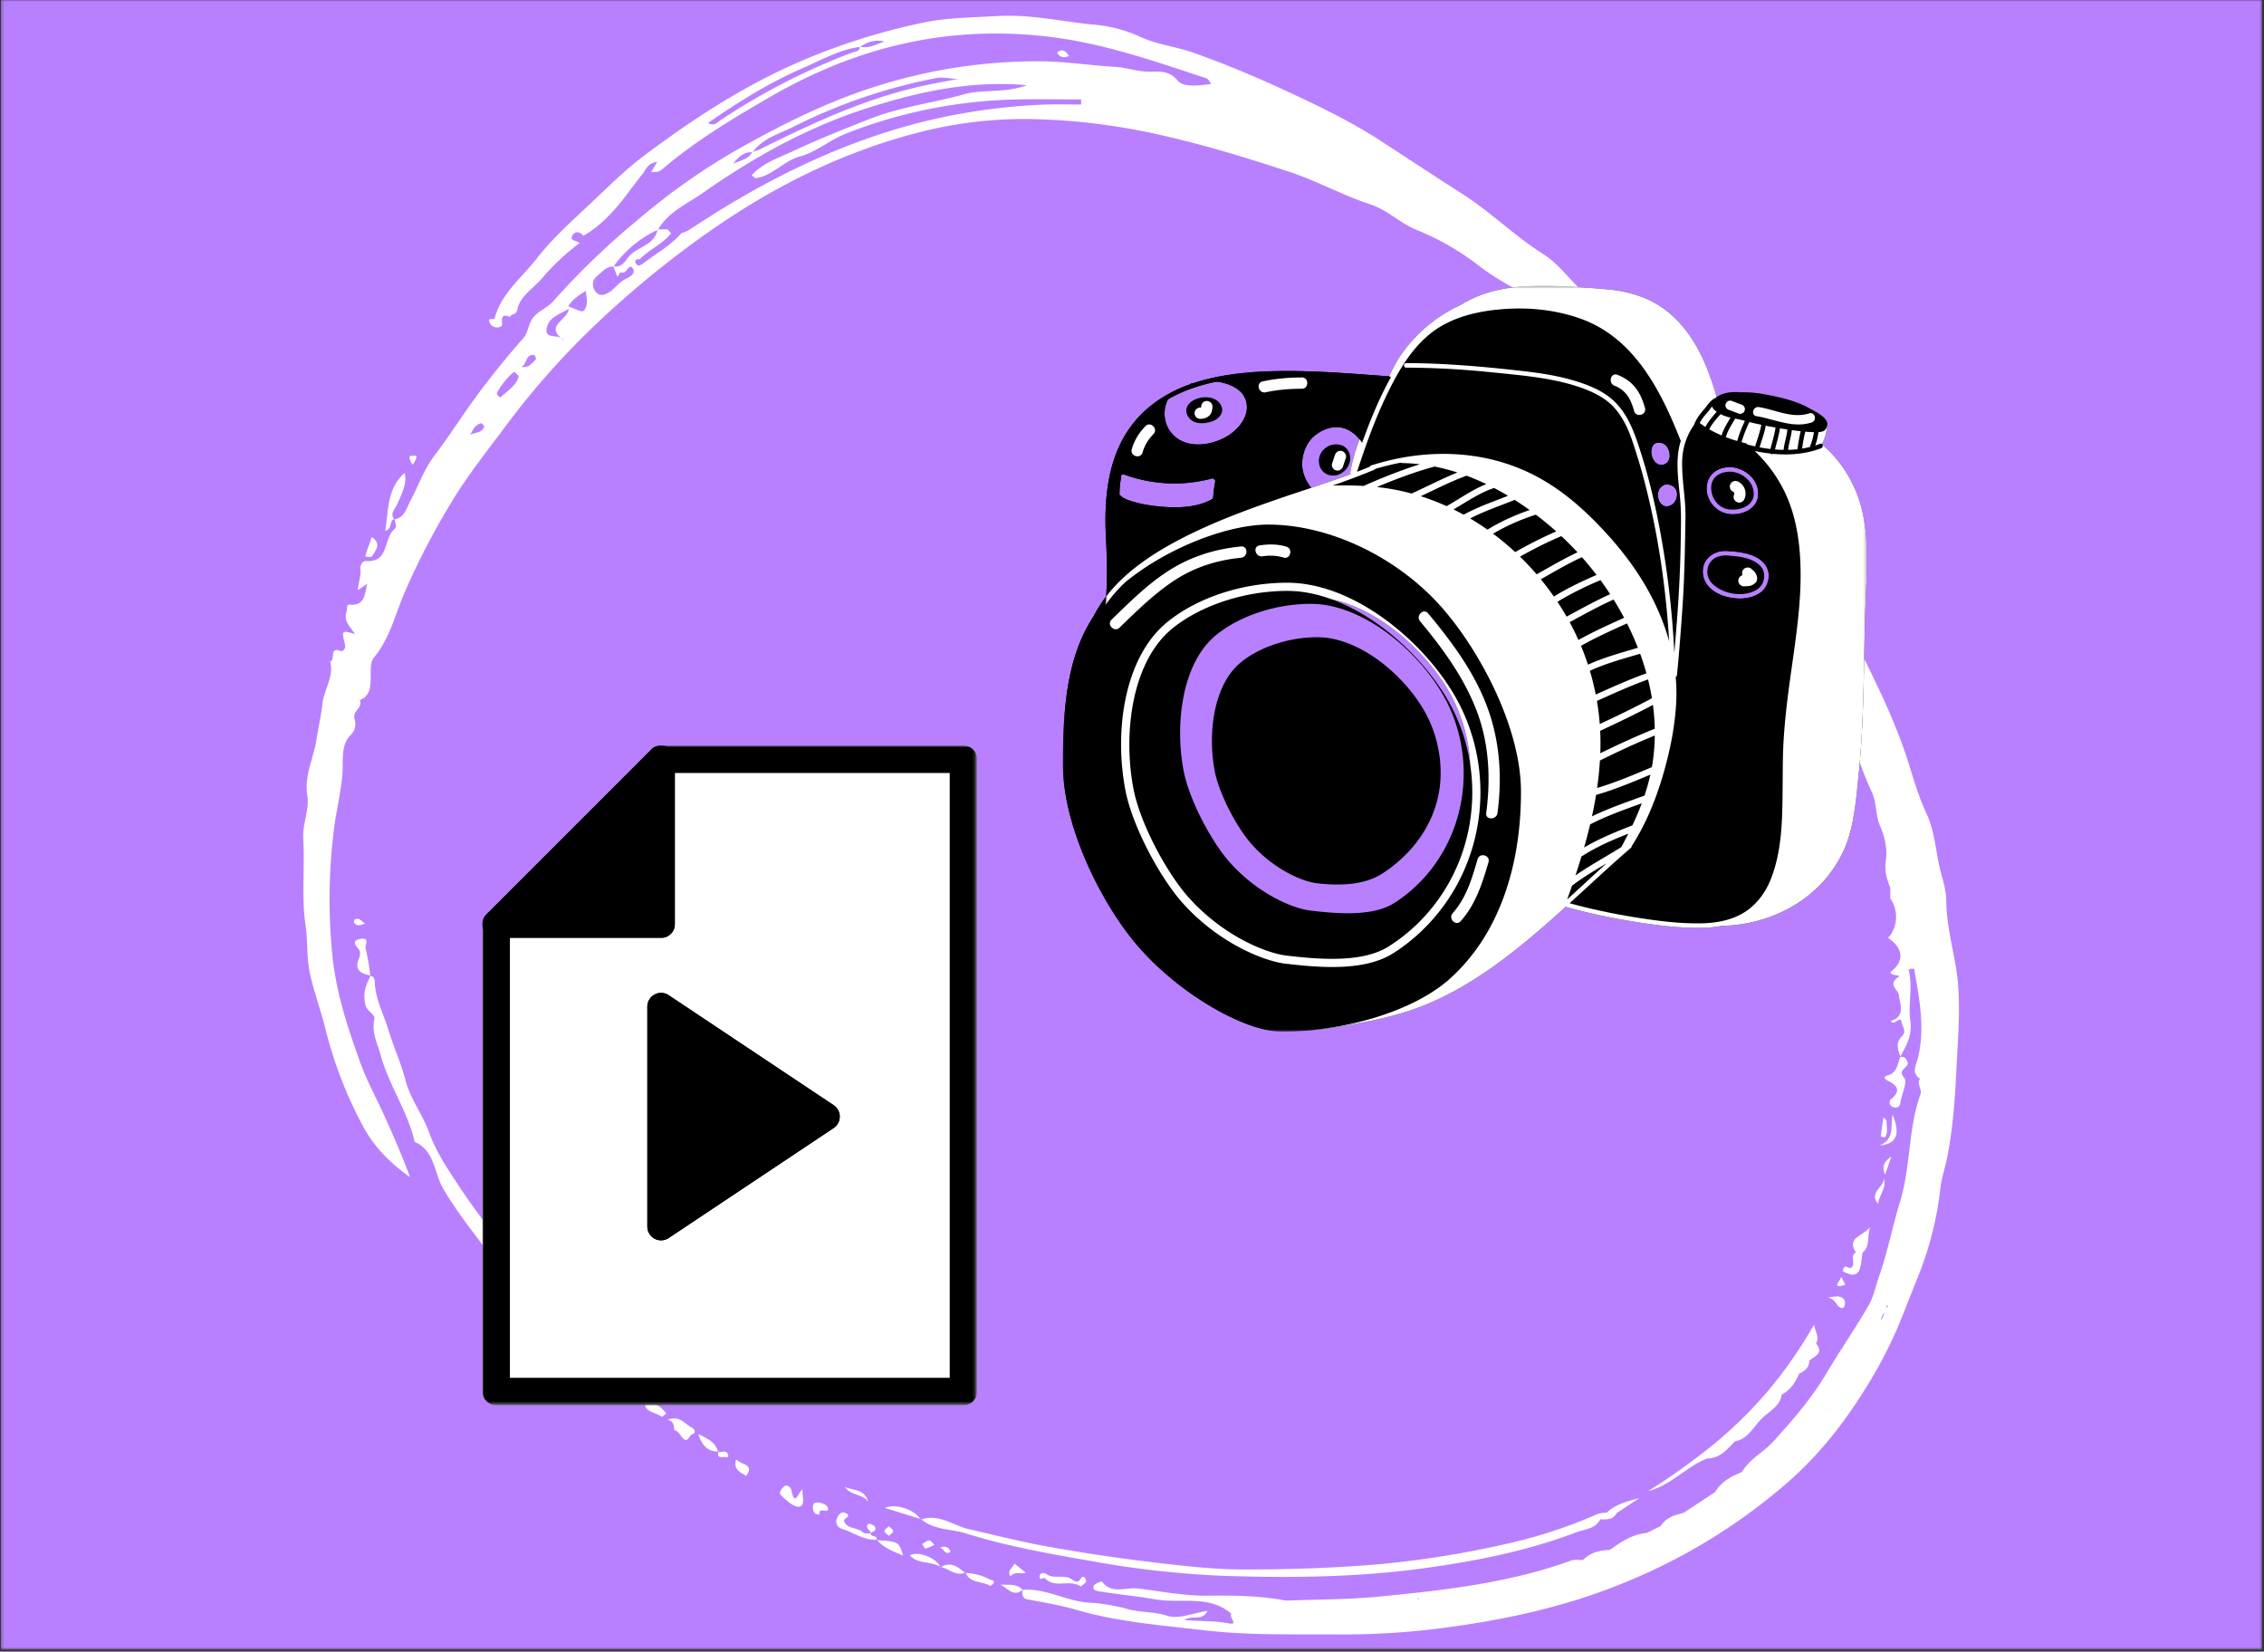 <svg xmlns="http://www.w3.org/2000/svg" width="765" height="558" fill="none" viewBox="0 0 765 558">
  <rect x="0" y="0" width="765" height="558" fill="#333333" stroke="none"/>
  <g clip-path="url(#diseno-sin-titulo-5-1__a)">
    <mask id="diseno-sin-titulo-5-1__b" width="765" height="558" x="0" y="0" maskUnits="userSpaceOnUse" style="mask-type:luminance">
      <path fill="#fff" d="M.29 0h764.082v557.333H.289V0Z"/>
    </mask>
    <g mask="url(#diseno-sin-titulo-5-1__b)">
      <path fill="#B880FF" d="M.29 0h764.082v557.333H.289V0Z"/>
    </g>
    <path fill="#fff" d="M214.766 469.844c.75-1.198-.547-1.677-1.198-1.933-4.776-1.885-6.787-7.656-12.141-8.625-1.526-.276-1.005-1.437-.823-1.979 1.261-3.765.563-4.687-3.422-5.119-.593-.063-1.76 1.255-2.447-.672-3.777-10.568-13.839-16.099-20.334-24.599-6.677-8.74-13.583-17.422-19.573-26.563-3.583-5.474-7.463-11.135-9.828-17.729-2.146-5.995-6.312-11.198-8.015-17.771-1.48-5.693-4.016-11.172-5.756-16.906-1.625-5.38-4.406-10.396-4.593-16.219-.021-.698-.214-1.89-1.448-1.995-1.526 3.058-2.672 5.776-1.709 9.761.61 2.51 3.448 3.062 3.026 4.906-1.01 4.385 1.047 8.182 2.084 11.995 2.771 10.182 9.156 19.031 11.541 29.427 6.735 2.823 6.563 10.417 9.469 15.484 6.094 10.646 14.297 19.573 20.88 29.724 2.308 3.563 6.271 5.849 9.25 9.063 4.063 4.385 7.422 9.5 12.209 13.37 1.505 1.208 3.885 1.083 4.651 3.119 2.755 7.302 10.625 8.953 15.427 13.99 1.14 1.187 2.14.229 2.75-.729Zm427.351-112.761c.016-.041.031-.088.047-.13h-.005l.005-.005c-.005-.016-.01-.037-.021-.057l-.104.187c.026 0 .047.005.078.005Zm-4.511 6.308c-.709.161-1.422.932.239 1.723 2.755 1.308 4.901 3.209 1.203 6.172-.468.417-.635.938-.5 1.552.136.61.506 1.011 1.11 1.188 1.026.328 2.203.344 2.453-1.385.422-2.928 2.526-7.094 1.323-8.464-2.667-3.047 2.104-3.406 1.052-5.599-.646-1.349-1.255-1.552-2.365-1.495-1.031 2.417-1.021 5.526-4.515 6.308ZM133.234 175.417c.026.026.032.052.058.088l.005-.01c.042-.005.073-.026.114-.031v-.105a2.605 2.605 0 0 0-.177.058Zm.829-4.75c2.677-5.61 3.364-8.5 2.63-10.855-5.88 5.178-5.386 12.323-6.505 19.547 2.52-.734 1.223-3.494 3.046-3.942-1.546-1.87.099-3.224.829-4.75Zm-8.954 158.89c.011.052.016.11.021.162.026 0 .037.015.058.015.026-.047.046-.094.072-.146-.052-.005-.099-.02-.151-.031Zm-3.043-12.385c-3.193.443-2.292 1.917-.76 3.672.479.557.406 2.01.052 2.812-1.792 4.052.484 5.271 3.755 5.901a76.564 76.564 0 0 0-1.589-9.203c-.281-1.005 1.506-3.594-1.458-3.182ZM296.167 520.24c-.016.047 0 .078-.026.13l.125-.125c-.037 0-.068-.005-.099-.005Zm-1.966-2.136c-.921-.073-2.114.125-2.609-.37-1.854-1.859-5.385-.932-6.401-3.895-.286-.834 3.078-1.584.307-2.724-1.224-.5-2.13.64-2.588 1.661a2.505 2.505 0 0 0-.334 1.089c-.026.385.032.76.172 1.125a2.6 2.6 0 0 0 .646.937c.287.261.615.448.99.563 3.927 1.239 7.422 3.901 11.781 3.75.432-1.61-1.984-.865-1.964-2.136Zm72.828 16.349c-.078-1.516-1.146-2.245-1.688-1.313-.911 1.563-1.843 1.464-2.854.662-2.708-2.162-6.349-.026-9.104-2.109-.573-.428-2.104-.355-2.125.973-.021 1.594 1.385.068 1.943.652 3.349 3.484 8.281.125 11.911 2.671.198.141 1.334-1.057 1.917-1.536ZM234.313 484.36c.75-.209.411-1.537-.25-1.839-2.558-1.156-4.256-4.552-8.532-2.818 2.802.422 1.99 3.417 2.427 3.526 2.011.511 2.125 3.021 3.776 3.276.927.146 1.235-1.765 2.579-2.145Zm351.921 2.603c4.537-.817 6.23-4.984 9.125-7.729 2.469-2.489 6.094-4.015 6.672-8.062 2.938-1.532 4.63-4.094 5.88-7.032 1.891-.911 3.464-2.072 3.433-4.453 1.864-1.489 5.036-2.453 2.276-5.812 1.344-2.011-.235-3.583-.656-6.365a146.798 146.798 0 0 1-15.683 22.568 145.104 145.104 0 0 1-19.26 18.724 221.503 221.503 0 0 1-21.052 14.958c7.661-1.932 12.812-8.239 19.958-11.015 4.302.005 6.667-3.105 9.307-5.782Zm-315.072 16.256c-1.578 1.088-2.578 6.021-3.714.38-.213-1.068-1.422-2.146-2.416-1.453-.771.531-2.068 2.166-1.084 3.083 1.766 1.651 4.131 3.99 6.037 3.813 2.166-.193 1.068-3.407 1.177-5.823Zm352.25-75.276c-1.828 1.911.344 1.922 1.313 2.437a2.533 2.533 0 0 0 2.015.162c.334-.115.631-.292.886-.532.26-.239.463-.52.604-.843.755-1.828.786-3.959 1.125-5.964 2.578-2.114 1.484-5.094 2.51-8.547-2.625 3.068-7.979 3.526-4.739 8.5-2.282 1.219.172 3.99-1.698 5.214-.412.271-1.771-.682-2.016-.427Zm11.604-40.953c5.828-.354 7.244-3.787 4.463-10.422-.729 3.854.854 8.401-4.463 10.422ZM307.445 525.526c2.719 2.922 6.964 1.917 10.219 3.755-1.552-3.145-7.682-5.354-10.219-3.755Zm-8.383-16.047c3.98 1.24 7.948 2.469 11.896 3.693-2.088-3.229-8.583-5.308-11.896-3.693Zm11.899 3.693c.047.073.125.14.172.219.073-.026.14-.042.213-.063-.026-.026-.057-.042-.083-.062-.099-.032-.203-.063-.302-.094Zm-14.555 7.213c2.323 2.657 5.516 3.839 8.729 5.141-1.427-4.641-1.458-4.703-8.729-5.141Z"/>
    <path fill="#fff" d="m296.141 520.37.265.016c-.041-.053-.094-.094-.14-.146l-.125.13Zm39.541 14.568c.516-1.105-.567-.969-1.125-1.256a18.728 18.728 0 0 0-8.213-2.229c1.505 3.625 5.567 2.63 8.146 4.339.151.104 1-.448 1.192-.854Zm-117.206-60.35c.609-.5-.579.266-.495.438 1.099 2.338 3.844 2.302 5.677 3.661.13.099.969-.76 1.479-1.177-1.5-1.495-2.526-3.703-6.661-2.922Zm24.126 15.844c.015.047.036.083.052.136.031.01.067 0 .099.01.015-.052.01-.083.026-.135-.063 0-.115-.011-.177-.011Zm-6.672-5.937c1.317 3.953 3.239 5.901 6.677 5.937-.896-3.146-3.417-4.37-6.677-5.937ZM125.849 187.792c1.11-1.927 3.131-4.042-.192-6.334-.797 2.172-1.62 4.282-2.235 6.448-.036.11 1.974.677 2.427-.114Zm508.776 218.953c.239-2.948 2.942-5.365 1.932-8.573-.073 3.031-5.156 4.771-1.932 8.573Zm-385.107 86.958c-.39-.312-.833-.922-.984.083-.443 2.896 1.76 3.698 3.63 4.865 2.646-3.854-1.12-3.729-2.646-4.948Zm30.256 15.865c-.229-1.068-1.886-1.833-3.354-1.938-1.625-.119-1.87.875-1.704 2.105.157 1.13.651 2.046 2.204 1.953-.537-2.886 3.312.047 2.854-2.12Zm5.742-7.209c1.833 2.98 5.833 2.245 7.812 4.98-1.109-4.224-5-3.683-7.812-4.98Zm61.117 29.021-3.869-3.135c-.448 1.416-2.563 2.312-1.375 4.359 1.536-1.812 3.276-.729 5.244-1.224Zm-8.625 4c2.416 1.12 4.495 4.417 7.515 1.74-2.203-2.255-4.947-1.537-7.515-1.74Zm7.515 1.734a.1.1 0 0 1 .026.021l.006-.005h.073c.02-.047.026-.088.046-.135-.052.047-.098.078-.151.119Zm-27.492-7.676c2.672.64 4.917 3.156 8.016 1.932-2.375-1.959-4.755-3.896-8.016-1.932Z"/>
    <path fill="#fff" d="M317.93 529.411c-.089-.052-.183-.083-.266-.13.042.094.099.183.135.276l.115-.125-.109.12c.078-.052.151-.068.229-.114-.037-.011-.068-.027-.099-.032l-.005.005Zm8.117 1.959.094.078.005-.005c.068 0 .13.01.198.01-.021-.052-.058-.089-.084-.146-.072.031-.14.037-.213.063Zm311.417-152.594c.01-.224-.334-.469-1.006-1.349-.395 2.547-.718 4.537-.958 6.537 0 .026 1.344.406 1.464.229 1.093-1.688.411-3.599.5-5.417Zm-16.066 62.75c2.25 1.531 2.094-1.724 1.917-2.073-.922-1.833-2.745-1.552-5.573-1.073 2.443.599 2.766 2.536 3.656 3.146Zm-75.169 69.708c2.594-1.708 5.188-3.422 7.781-5.13-4.02 1.109-8.005 2.047-11.01 4.896l-.234-.021a.565.565 0 0 1 0 .13 8.145 8.145 0 0 0-4.172.948 165.274 165.274 0 0 1-28.261 9.25 329.239 329.239 0 0 1-43.901 7.141c-15.359 1.323-30.708 1.817-46.062 1.812-10.677-.005-21.391-1.307-32.021-2.578-11.563-1.375-23.094-3.146-34.557-5.198-8.927-1.594-17.729-3.885-26.589-5.87-5.245-1.317-9.969-5.208-15.859-3.286 4.198 3.573 9.656 3.198 14.547 4.609 13.869 4.365 28.088 6.917 42.411 9.407a325.957 325.957 0 0 0 45.464 5.083c22.609.719 45.218.495 67.875-2.651 17.541-2.438 34.583-5.833 51.041-12.089 2.724-1.031 6.381-1.093 8.047-4.359 2.104.016 4.307.286 5.5-2.094ZM357.195 17.776c.901 1.52 2.12 1.995 4.026 1.125-1.213-1.77-2.369-2.578-4.026-1.125Zm-43.211 502.662c-.833.078-1.609.786-2.406 1.229.38.536.865 1.568 1.13 1.516a15.543 15.543 0 0 0 3.026-1.256c-.661-.593-1.25-1.536-1.75-1.489Zm322.983-123.563 2.13-6.151c-2.948 2.078-3.089 3.75-2.13 6.151Zm-517.108-86.177a.95.95 0 0 0-.24.958c1.021 1.62 2.48.729 3.839.406-1.219-.51-1.969-2.338-3.599-1.364Zm20.809-155.88c.308-1.271-.875-.735-1.385-.797-.656-.073-1.536-.016-.245 2.364l.344.657a9.064 9.064 0 0 0 1.286-2.224Z"/>
    <path fill="#fff" d="M139.036 156.386c-.146-.266-.198-.375 0 0Zm107.003 335.145c-.62-1.791-2.136-.786-3.282-.953-.646 2.36 1.224 1.537 2.339 1.724.677.11 1.151-.172.943-.771Zm375.601-56.989a6.916 6.916 0 0 0 1.88-.531l-1.354-2.584a13.92 13.92 0 0 1-.958 1.755c-.542.724-.776 1.344.432 1.36Zm-327.377 83.385c-.026.021-.062.042-.083.063l.005.005c-.005.047.016.068.01.115.042 0 .089 0 .125.005a.77.77 0 0 0-.057-.188Zm1.376-2.099c-.344-.594-2.021-1.187-2.229-.969-1.255 1.328.588 2 .859 3.068.761-.536 2.104-.838 1.37-2.099Zm4.707-.187c-.562.588-1.484 1.135-1.479 1.672.011.531.943 1.062 1.469 1.593.531-.526 1.469-1.047 1.479-1.583.016-.542-.911-1.089-1.469-1.682Zm20.855 8.593c-.724-1.547-1.891-2.125-3.803-1.208 1.401-.448 1.875 2.823 3.803 1.208Z"/>
    <mask id="diseno-sin-titulo-5-1__c" width="562" height="549" x="101" y="4" maskUnits="userSpaceOnUse" style="mask-type:luminance">
      <path fill="#fff" d="M101.82 4.516h560.844v548.343H101.82V4.516Z"/>
    </mask>
    <g mask="url(#diseno-sin-titulo-5-1__c)">
      <path fill="#fff" d="M336.718 5.427c-8.281.516-16.599.5-24.724 2.214a216.573 216.573 0 0 0-43.031 13.744c-18.552 8.188-35.234 19.136-51.302 31.188-5.688 4.27-10.87 9.266-16.026 14.198-7.005 6.708-14.5 13.104-20.396 20.713-4.99 6.443-11.979 11.724-14.141 20.24-.109.437-2.901-.761-1.468 1.609.244.417.583.74 1.01.974.422.229.88.339 1.365.313 1.203-.005 1.823-.558 1.651-1.688-.396-2.64.953-2.526 2.739-1.854.266-1.245 2.021-.38 2.453-2.646.829-4.323 5.412-7.02 8.261-10.349a77.208 77.208 0 0 1 12.698-11.942c-.75-.933-3.198-.641-2.537-2.266.688-1.688 2.453-1.948 3.849-.203 6.683-3.85 11.495-9.604 15.974-15.698l4.578-5.964c.901-1.51 1.782-3.03 4.386-3.307l-2.021 3.365c1.208 0 2.391.26 3.542-.73 11.276-9.65 23.89-17.197 36.729-24.635 29.281-16.958 60.25-24.323 94.015-20.307 18.474 2.198 35.792 8.286 53.256 14.036.697.23 1.14 1.24 1.687 1.938-4.026.526-9.417 1.244-11.38-1.183-3.073-3.791-7.073-2.885-9.781-2.953-4.021-.104-7.662-1.427-11.485-1.656-8.302-.49-16.614-1.792-24.849-1.86-19.12-.114-37.786 2.735-56.005 8.548-16.458 5.182-31.703 12.89-46.547 21.234a219.236 219.236 0 0 0-33.578 23.672 257.648 257.648 0 0 0-28.682 27.583c-2.287 2.625-5.698 3.396-7.448 6.547-1.078 1.943-1.208 4.26-2.662 5.922-6.27 7.172-12.229 14.51-17.796 22.318-4.053 5.682-7.865 11.645-12.141 17.224-3.604 4.708-5.505 10.354-8.271 15.515-1.25 2.323-1.88 5.516-5.224 6.177-.114 1.12 1.057 2.334-.172 3.354-3.729 3.089-1.635 11.339-9.651 10.745-1.14-.083-2.083 1.495-1.771 3.063v1.401l-.968 5.39 3.14-2.088v.062c.042-.031.073-.073.115-.109-.938 3.208-.557 7.448-5.964 7.016-1.166-.094-.729 1.458-1.021 2.276-1.177 3.291 1.303 5.26 2.839 7.687-4.464-1.38-4.615-1.344-3.401 3.443.427 1.708-.943 2.453-1.396 2.271-4.099-1.631-1.75 3.088-3.609 3.526 1.37 5.151-2.073 9.432-2.604 14.271-.438 4.026-1.433 8.255-2 12.01-.938 6.245-4.204 12.224-3.115 18.88.802 4.932-1.698 9.693-1.38 14.787.604 9.698-.656 19.395.791 29.187.808 5.485.282 11.182 1.589 16.807 1.391 5.974 3.474 11.724 4.979 17.61a142.477 142.477 0 0 0 13.068 33.88c3.812 6.912 9.245 12.25 15.677 16.781-2.594-6.974-5.521-13.718-8.537-20.427-2.718-6.036-5.979-11.864-8.213-18.067-4.37-12.115-8.401-24.162-9.589-37.36a189.678 189.678 0 0 1 .698-42.302c.787-5.958 2.256-11.807 2.771-17.88.36-4.24-.672-9.818 2.688-13.235a5.29 5.29 0 0 0 .948-1.145c.26-.427.453-.886.583-1.37a5.23 5.23 0 0 0 .161-1.479 5.18 5.18 0 0 0-.27-1.464c-.891-2.807 3.005-3.849 1.734-6.401 3.401-1.375 3.677-4.213 3.713-7.375.032-2.411-.208-5.5 1.12-7.083 5.141-6.157 7.011-13.88 9.912-20.901a242.952 242.952 0 0 1 15.807-30.782c5.552-9.39 12.547-18.099 19.094-26.906a267.454 267.454 0 0 1 31.114-34.859 334.528 334.528 0 0 1 34.641-28.521c22.458-16.11 46.458-28.422 73.286-35.349a143.037 143.037 0 0 1 36.974-4.594 216.975 216.975 0 0 1 47.953 6.1c13.902 3.254 27.448 7.437 40.907 11.88 9.151 3.026 17.734 7.854 26.979 10.864 5.792 1.885 10.062 6.365 15.719 8.672a87.65 87.65 0 0 1 20.916 12.02c4.771 3.725 10.302 6.683 15.271 9.615 6.964 4.115 12.698 9.474 18.646 14.391 13.948 11.542 25.958 25.182 37.391 39.26 6.479 7.985 12.781 16.167 17.901 25.037 3.672 6.349 9.27 11.203 12.343 18.021 1.651 3.666 2.021 8.333 4.855 10.937 6.296 5.787 7.75 13.964 11.38 20.974a124.753 124.753 0 0 1 9.531 25.13 100.535 100.535 0 0 0 5.521 14.516c1.682 3.833 1.146 7.797 2.802 11.521 1.531 3.432 2.479 7.692 1.927 11.323-.542 3.588.219 6.385 1.479 9.396v3.682c2.88 3.979 2.547 9.916-.745 13.307 5.297 3.688 5.579 7.875.745 11.651.516 1.349 3.891.807 2.781 1.557-3.833 2.589-.119 4.188.131 6.193.411 3.323 2.286 7.12-2.74 8.656 1.313 2.094 3.172-2.265 3.698.599.25 1.349 1.693 2.969.078 4.589-1.766 1.76-1.812 3.729-.526 6.797 2.068-3.646 4.042-7.323 3.38-11.771-.87-5.818.922-11.74-.614-17.542-.011-.041.312-.172.479-.26h1.406c1.745 10.052 3.781 20.073 1.224 30.323-.562 2.26-2.276 4.859.745 6.818-1.208 1.791.797 3.468.146 5.296-4.193 11.761-3.25 24.433-6.953 36.48-2.495 8.114-4.12 16.739-6.964 24.833-1.198 3.391-1.906 7.12-3.714 10.208-4.52 7.75-9.64 15.156-14.223 22.875-4.969 8.37-11.308 15.651-17.782 22.792-3.302 3.646-8.031 5.927-10.656 10.349l-.203-.011-.193.25c-3.573 1.323-6.677 3.276-8.75 6.615l-10.531 6.938c-2.958.828-5.99 1.536-7.729 4.468l-4.823 2.375c-4.724.438-8.516 2.87-12.177 5.594h-.297l-.016.135c-3.291.136-6.385.813-8.817 3.24l-.297.047-.016.13c-1.286.011-2.677-.266-3.812.146-21.131 7.677-43.261 10.094-65.396 12.245-9.907.958-19.907.885-29.865 1.281h-1.401c-8.677-1.651-17.536-1.734-26.25-1.635-8.104.099-15.974-1.553-23.833-2.454-3.578-.406-8.709 2.053-11.87-2.307-.109-.156-2.385.63-2.729 1.391-.729 1.614 1.177 1.786 2 1.927 4.531.755 9.104 1.265 13.661 1.89 2.36.323 4.698.792 7.068 1.053 8.042.875 16.708-1.469 23.724 4.599-1.031.979 2.604 3.979-.844 3.27-4.719-.968-9.526-.619-15.041-1.161 2.901-1.797 6.119.521 7.838-3.094-4.844.735-9.833 2.964-13.641 1.682-4.265-1.432-8.734-1.072-12.947-2.166a62.945 62.945 0 0 0-12.964-2.25c-7.818-.313-14.833-4.938-22.833-4.365-.547 1.469.052 2.927 1.302 3.172 5.682 1.115 11.359 2 16.995 3.651 13.927 4.063 28.458 5.151 42.791 6.833 15.328 1.813 30.839 1.355 46.297 1.459 12.724.021 25.38-.88 37.974-2.693 19.521-2.703 38.828-7.057 57.214-14.573 20.447-8.219 39-19.542 55.656-33.969 10.489-9.14 18.948-19.796 26.177-31.416a150.29 150.29 0 0 0 11.266-21.308c2.39-5.692 4.583-11.541 6.911-17.25a113.454 113.454 0 0 0 7.443-29.572c.411-3.495 1.567-6.855 2.239-10.188 2.047-10.13 2.719-20.432 3.198-30.542.542-11.317 1.74-22.713-.25-34.323-1.239-7.234-3.14-14.63-3.203-21.989-.036-4.521-1.698-8.464-2.521-12.594-1.13-5.687-1.734-11.823-4.166-16.963-3.12-6.61-4.875-13.714-7.167-20.428-4.557-13.343-10.849-25.786-17.057-38.229-3.141-6.286-7.386-12.343-10.714-18.578-6.167-11.557-13.995-21.958-21.021-32.88-4.864-7.557-11.484-13.979-17.265-20.953a473.22 473.22 0 0 0-42.797-45.11c-4.563-4.224-8.318-9.588-13.459-12.828-9.63-6.067-17.656-14.13-27.26-20.276-9.292-5.942-18.542-12.052-27.802-18.067-9.844-6.401-20.469-11.521-31.151-16.495-10.505-4.89-21.125-9.36-32.073-13.219-5.912-2.088-12.203-2.708-17.88-5.36a47.103 47.103 0 0 0-15.38-4.088c-11.032-1.016-21.917-3.63-33.209-2.927Zm-37.87 8.568c-3.109 1.182-5.442 2.442-8.171 1.781-.042.026-.084.047-.125.073-.037.005-.073.015-.115.02.161 1.59-1.51 1.527-2.193 1.782a221.55 221.55 0 0 0-45.021 23.12c-.817.541-1.937 2.01-3.958.76 10.375-7.224 20.901-13.719 32.26-18.64 6.152-2.667 12.094-6.11 18.922-7.026-.005-.053 0-.089-.005-.146l.12.125-.115-.12c.078.02.157.026.24.047 2.255-1.407 4.604-2.505 8.161-1.782v.006ZM163.572 144.172c-.619 2.041-2.854 1.859-4.609 2.693.734-1.662 1.604-3.355 3.594-3.86.245-.057 1.104.891 1.015 1.167Zm450.167 338.12a.775.775 0 0 0-.078.067l.099-.156-.005.063-.016.026Zm4.229-6.375c.011-.011.016-.026.026-.037.089-.109.177-.213.271-.312h.094c-.141.166-.276.333-.412.5.006-.052.016-.104.021-.151Zm-201.63 69.333c.187.021.365.073.531.146-.177-.047-.359-.089-.536-.141l.005-.005Zm219.292-99.156c.015-1.063.427-1.948 1.234-2.641a87.448 87.448 0 0 0-1.234 2.802c-.006-.052 0-.104 0-.161Zm1.916-4.104c-.062-.521-.192-1.141.453-.922-.151.307-.307.614-.453.922Zm-89.682 81.135a4.94 4.94 0 0 0-.25.531h-.172a.814.814 0 0 0 .021-.12h-.01c.13-.151.276-.276.411-.411Zm-68.354 17.021c.01.099.036.224.036.307l-.625-.068c.203-.104.391-.161.589-.239Zm167.219-217.078v-.105c-.068-.062-.099-.135-.151-.203.005-.015.005-.026.01-.041.078.114.141.239.187.369l-.046-.02ZM254.104 51.438c.02-.042.052-.079.073-.126.093-.03.197-.057.296-.083 3.37-4.562 8.881-6.062 13.506-8.344A185.115 185.115 0 0 1 316.38 26.37c2.401-.448 4.817.297 7.328.302-3.667.713-7.349 1.38-11 2.15-19.818 4.204-37.979 12.694-55.969 21.636-.734.323-1.49.578-2.266.771-.057.078-.125.136-.182.219l-.052-.057.047.052h-.182c-1.011 2.135-3.105 2.552-6.407 3.849 2.36-2.907 4.078-3.943 6.407-3.855Zm-78.865 75.885c-.979 3.203-3.932 4.776-6.146 6.969a3.471 3.471 0 0 1-1.182-1.084c-.417-.89 4.937-7.614 6-7.536.443.531 1.448 1.26 1.328 1.651Zm5.318-7.297c.271.068.651 1.198.479 1.385-1.261 1.407-2.469 3.021-4.948 2.511 2.057-.584 1.432-4.615 4.469-3.891v-.005Zm8.958-5.891c.458.193.839.49 1.141.886a14.43 14.43 0 0 1-1.141-.886c-2.167-.979-5.359.167-4.797-3.192.61-3.631 4.11-4.667 7.49-6.61-.433 3.823-7.656 5.479-2.693 9.802Zm7.677-9.114c-.604.62-3.411-.933-5.213-1.5 1.359-2.229 3.411-3.688 5.927-5.224.364 2.469.916 5.078-.714 6.729v-.005Zm56.813-45.797 1.244 1c5.849-.792 9.485-5.885 15.329-7.453 5.161-1.386 9.817-5.469 15.161-7.589a165.63 165.63 0 0 1 28.146-8.323 165.426 165.426 0 0 1 29.172-3.234c7.416-.188 14.838-.031 22.255-.031v1.724c-4.13 0-8.26-.157-12.38.026a204.53 204.53 0 0 0-42.953 6.276c-27.969 7.317-53.313 20.213-77.24 36.156-.807.427-1.646.766-2.516 1.02-3.619 4.22-8.515 6.829-12.833 10.157-.891.688-2.01 1.349-2.615-.193-.578-1.484 1.136-.89 1.688-1.442 3.156-3.172 7.49-4.933 10.328-8.516l-1.312-1.328-3.094.031c-.026.047-.063.089-.089.13-.057.026-.114.058-.177.089-1.031 5.213-6.729 5.578-9.614 8.943-1.209 1.411-2.396 3.88-5.12 3.286a1.642 1.642 0 0 1-.078.099h-.068l1.411 3.52c.375-.603 1-1.65 1.027-1.635 2.031 1.146 2.671-3.03 3.984-1.447 1.552 1.87-1.031 3.145-2.177 3.713-1.953.974-3.198 2.563-4.745 3.875-1.49 1.266-3.62 2.198-4.932 1.047-1.709-1.5-2.188-4.198-.037-5.88 1.62-1.271 3.016-3.255 5.469-3.193l-.052-.13.12.125-.115-.125c.068.02.125.015.193.026 1.88-2.64 4.073-5 6.573-7.073a37.245 37.245 0 0 1 8.161-5.156c.016-.073.037-.14.052-.214h.214c3.531-6.005 9.89-8.661 15.224-12.406 17.26-12.115 35.604-22.281 55.807-28.688 17.073-5.411 34.422-9.28 53.568-7.63-7.464 2.808-14.557 1.235-21.177 3.068-10.63 2.948-21.568 4.24-32.063 8.38-8.635 3.406-17.297 6.85-25.666 10.781-4.829 2.271-10.276 3.97-14.073 8.209v.005Z"/>
    </g>
    <mask id="diseno-sin-titulo-5-1__d" width="272" height="253" x="359" y="96" maskUnits="userSpaceOnUse" style="mask-type:luminance">
      <path fill="#fff" d="M359.156 96.578h271.646v251.698H359.156V96.578Z"/>
    </mask>
    <g mask="url(#diseno-sin-titulo-5-1__d)">
      <path fill="#000" d="M630.714 184.276c-.256-6.714-1.313-13.172-4.053-19.334-2.479-5.567-6.197-10.666-10.833-14.635a.73.73 0 0 0-.26-.323c1.182-1.807 1.656-4.13 1.833-6.276.083-.448.057-.88-.115-1.276-.89-2.042-4.286-3.568-5.89-4.479-3.396-1.917-7.198-3.052-10.985-3.896-4.135-.922-8.244-1.693-12.494-1.5a.69.69 0 0 0-.261-.062c-2.5-.162-5.354.135-7.479 1.562l-.104.078a4.559 4.559 0 0 0-.448.375v.005c.135-.135.281-.265.443-.38-3.339-11.588-8.412-23.416-18.719-30.406-5.432-3.677-11.885-5.422-18.354-5.984-8.271-.73-16.599-1.344-24.901-1.125-7.547.197-14.823 1.338-21.62 4.76a46.18 46.18 0 0 0-3.245 1.812 44.955 44.955 0 0 0-5.916 3.23 50.717 50.717 0 0 0-13.875 13.385c-1.625 2.318-2.87 4.813-4.089 7.349-11.458-.849-22.927-1.797-34.422-1.802-10.599 0-21.448.76-31.578 4.062-.042.016-.083.026-.125.042-.198.031-.401.068-.599.099a.66.66 0 0 0-.443.26c-8.578 3.021-16.203 8.24-21.234 15.943-6.849 10.474-7.865 23.531-7.255 35.693.338 6.682.521 13.375.083 20.052a41.29 41.29 0 0 0-4.213 6.661c-3.412 5.151-5.917 11.136-7.579 18.094-2.494 10.453-2.828 22.063-2.828 32.042 0 20.099 11.907 44.396 22.974 58.469 6.589 8.38 15.75 16.38 25.797 22.526 9.62 5.885 18.823 9.26 25.24 9.26 3.125 0 6.343-.161 9.599-.469 5.88-.39 11.635-1.547 17.5-2.63 8-1.479 15.645-3.469 23.13-6.713 14.239-6.172 26.693-15.745 38.328-25.865a426.904 426.904 0 0 0 7.302-6.495c7.495 2.104 15.135 3.714 22.818 4.969 7.646 1.25 15.442 2.229 23.203 2.13 2.302-.031 4.614-.255 6.87-.729a.704.704 0 0 0 .302.047c16.677-.505 32.573-9.021 40.172-24.229 4.005-8.021 4.635-17.261 5.552-26.037 1.057-10.078 1.5-20.213 1.755-30.338.203-7.953.286-15.912.51-23.865.224-8.016.813-16.036.506-24.057Z"/>
    </g>
    <path fill="#B880FF" d="M466.948 295.213c-3.724 2.407-8.813 3.631-15.12 3.631h-.005c-2.167 0-4.5-.151-6.927-.438-4.662-.552-14.396-4.562-22.104-13.333-4.724-5.375-10.818-16.573-12.36-24.683-2.333-12.26-.547-28.958 8.875-36.63 6.422-5.224 16.302-8.474 25.782-8.474 13.88 0 28.427 12.032 35.614 23.912 3.979 6.573 6.083 14.177 6.083 21.989 0 13.485-7.229 25.891-19.838 34.026ZM442.88 204.01c-11.76 0-24.01 4.047-31.974 10.558-11.682 9.567-13.896 30.375-11.005 45.666 1.912 10.104 9.469 24.068 15.328 30.766 9.563 10.937 21.625 15.932 27.406 16.625 3.844.458 8.375.927 12.782.927 6.984 0 12.182-1.167 15.896-3.578 14.567-9.453 23.265-25.813 23.265-43.75 0-9.74-2.609-19.219-7.542-27.412C478.12 219 460.089 204.01 442.88 204.01Zm6.793-53.635a.798.798 0 0 1 .297-.057c2.844-.688 5.646.562 6.187 3.651.516 2.927-1.609 5.854-4.453 6.557-2.625.651-5.307-.797-5.906-3.531-.672-3.052 1.062-5.532 3.875-6.62Zm-5.031 13.922c3.922-1.308 7.833-2.646 11.708-4.078h.005a1.385 1.385 0 0 1-.083-.808c.672-3.765 1.771-7.411 3.114-10.968-1.437-1.782-3.255-3.193-5.541-3.839-3.313-.948-6.896.417-9.485 2.474-2.651 2.115-4.062 5.432-4.338 8.74-.276 3.359.995 6.453 3.057 9.005.521-.177 1.042-.349 1.563-.526Zm119.512-9.776c.261-1.937-.734-4.375-2.776-4.885a.725.725 0 0 0-.349-.016c-3.974-.833-3.838 5.656-.917 7.135 1.844.938 3.782-.276 4.042-2.234Zm-1.447 9.182a.765.765 0 0 0-.484.219c-3.807 1.562-1.781 8.838 2.338 6.807 1.485-.729 2.25-2.521 2.094-4.12-.203-2.083-1.995-3.083-3.948-2.906Zm32.921 33.214c-.849 1.958-2.875 2.963-4.828 3.458-4.058 1.031-9.131-.203-12.141-3.109-1.849-1.792-2.302-4.568-1.068-6.818 1.282-2.333 4.214-3.068 6.677-2.713.026.005.058 0 .084.005a.993.993 0 0 0 .177.026c3.515.219 7.765.823 10.328 3.484 1.437 1.49 1.568 3.834.771 5.667Zm1.442-5.073c-2.125-4.422-8.177-5.339-12.541-5.609h-.031c-2.667-.349-5.245.224-7.224 2.135-1.985 1.911-2.365 4.958-1.396 7.448 1.963 5.026 9.067 6.953 13.927 6.286 2.411-.328 4.943-1.26 6.443-3.276 1.442-1.942 1.89-4.765.822-6.984Z"/>
    <path fill="#B880FF" d="M449.914 202.458c15.672 5.709 30.25 19.23 38.458 32.636a61.914 61.914 0 0 1 8.427 23.318c-.453-9.162-3.114-18.021-7.791-25.782-8.052-13.375-23.354-26.895-39.094-30.172Zm135.151-43.072c.041.005.073 0 .114-.006 3.781.448 7.307 3.355 7.401 7.355.104 4.421-5.192 5.984-8.786 5.296-3.344-.635-5.558-3.817-5.594-7.119-.042-3.927 3.318-5.719 6.865-5.526Zm-1.677 14.125c4.312.984 10.213-1.084 10.682-6.037.458-4.786-3.563-8.693-8.026-9.51a12.691 12.691 0 0 0-.88-.115.696.696 0 0 0-.204 0c-4.359-.198-8.062 2.234-8.286 6.833-.203 4.105 2.74 7.922 6.714 8.829Zm-173.473-5.558c.005-.026.011-.041.011-.062.182-1.714.312-3.427.687-5.11a.74.74 0 0 0-.328-.812.705.705 0 0 0-.812-.302c-9.771 2.609-19.698 2.12-29.224-1.182a.853.853 0 0 0-.506-.172l-.005-.005c-.687-.245-1.083.494-.875 1.031-.463 1.776-.515 3.599-.604 5.427-.016.302.12.515.313.63l.015.016c1.167 1.192 3.047 1.708 4.599 2.172 2.682.791 5.479 1.218 8.261 1.505 5.916.62 12.77.562 18.098-2.433.303-.171.402-.442.37-.703Zm-5.536-33.198a.708.708 0 0 1 .188-.088c2.609-.875 6.286-.615 7.869 2 1.563 2.588-.484 4.922-2.974 5.739-2.843.938-6.677 1.052-8.224-2.067-1.296-2.61.782-4.797 3.141-5.584Zm9.198 13.23c4.812-2.412 9.661-8.073 7.005-13.709-1.323-2.818-4.771-4.385-7.63-5.026a14.578 14.578 0 0 0-1.953-.307c-2.568.531-5.104 1.193-7.573 2.031a49.165 49.165 0 0 0-7.74 3.354c-.333.183-.661.37-.984.558-1.906 3.484-1.521 8.229 1.089 11.364 4.411 5.302 12.192 4.552 17.786 1.735Z"/>
    <mask id="diseno-sin-titulo-5-1__e" width="156" height="173" x="359" y="176" maskUnits="userSpaceOnUse" style="mask-type:luminance">
      <path fill="#fff" d="M359.156 176.677h155.115v171.599H359.156V176.677Z"/>
    </mask>
    <g mask="url(#diseno-sin-titulo-5-1__e)">
      <path fill="#000" d="M492.161 299.224c-5.13 9.281-12.5 17.162-21.317 22.792-4.953 3.161-11.724 4.698-20.719 4.698-5.479 0-11.052-.573-15.781-1.13-7.412-.87-22.813-7.094-34.891-20.678-7.323-8.239-16.771-25.427-19.167-37.89-2.01-10.438-1.958-21.604.152-31.443 2.39-11.177 7.276-20 14.13-25.516 10.25-8.25 25.349-13.177 40.396-13.177 21.828 0 44.572 18.5 55.755 36.771 6.229 10.172 9.521 21.938 9.521 34.021 0 11.073-2.797 21.984-8.079 31.552Zm-4.937-93.932c-14.974-17.042-37.995-28.052-58.651-28.052-7.505 0-16.927 2.271-26.521 6.396-8.036 3.453-15.583 7.979-21.75 13a50.265 50.265 0 0 0-5.036 5.453 42.253 42.253 0 0 0-1.724 2.343c.052-.536.093-1.067.135-1.599.037-.442.068-.885.099-1.328-1.604 2.084-3.026 4.297-4.213 6.662-3.412 5.151-5.917 11.135-7.579 18.094-2.494 10.453-2.828 22.062-2.828 32.041 0 20.099 11.907 44.396 22.974 58.469 6.589 8.38 15.75 16.38 25.797 22.526 9.62 5.885 18.823 9.26 25.24 9.26 3.125 0 6.343-.161 9.599-.468 7-.672 14.172-2.037 20.875-4a97.094 97.094 0 0 0 7.718-2.625c7.677-2.99 14.099-6.74 18.823-11.037 7.969-7.25 14.052-16.614 18.089-27.838 3.755-10.448 5.656-22.25 5.656-35.094 0-9.958-2.963-21.651-8.573-33.813-4.781-10.375-11.39-20.729-18.13-28.39Z"/>
    </g>
    <path fill="#000" d="M555.789 225.63c-.062-.203-.13-.411-.193-.615a89.72 89.72 0 0 0-.604-1.89c-.208-.604-.416-1.214-.635-1.818a12.122 12.122 0 0 0-.162-.437c-5.692 1.698-11.578 3.255-16.984 5.765.187.63.37 1.255.542 1.886.005.036.02.062.026.099.151.547.297 1.104.432 1.661.031.109.062.224.088.339.089.349.167.703.25 1.052.23.995.454 1.984.652 2.984 5.651-2.536 11.291-5.099 17.125-7.177a1.335 1.335 0 0 1-.042-.146c-.162-.573-.328-1.135-.495-1.703Zm5.24-76.01a.725.725 0 0 1 .349.016c2.041.51 3.036 2.947 2.776 4.885-.261 1.958-2.198 3.172-4.042 2.234-2.922-1.479-3.057-7.968.917-7.135Zm5.625 16.989c.156 1.599-.61 3.391-2.094 4.12-4.12 2.032-6.146-5.245-2.339-6.807a.766.766 0 0 1 .485-.219c1.953-.177 3.745.823 3.948 2.906ZM461.18 151.568a.599.599 0 0 1-.047.135 446.489 446.489 0 0 0-2.61 7.698c.198-.073.396-.151.589-.229.005 0 .01-.005.016-.005.619-.24 1.234-.485 1.849-.724.64-.255 1.281-.516 1.916-.781a.738.738 0 0 1 .485-.443c3.255-1.005 6.562-1.87 9.911-2.5 15.745-2.969 32.104-1.229 46.302 6.469 7.375 3.994 13.761 9.281 19.62 15.239 5.458 5.558 10.51 11.563 14.724 18.12.364.557.713 1.13 1.068 1.698.083.141.171.286.255.427.333.547.661 1.099.979 1.651.016.026.026.052.047.078.338.594.672 1.193 1 1.797.057.115.12.224.177.339.318.588.63 1.182.932 1.781a.098.098 0 0 1 .016.026c.323.641.635 1.286.948 1.932.026.063.057.125.088.193a83.577 83.577 0 0 1 1.74 3.963c.005.021.016.042.026.068.276.672.536 1.354.792 2.037a72.697 72.697 0 0 1 2 6.135c-1.026-17.01-3.407-34.01-7.464-50.526-1.005-4.078-2.104-8.135-3.37-12.141-1.14-3.619-2.239-7.354-3.979-10.734-1.614-3.135-3.75-6.057-6.641-8.13-1.786-1.282-3.755-2.323-5.802-3.193h-.005a45.754 45.754 0 0 0-2.734-1.052c-.005 0-.016-.005-.026-.005a52.408 52.408 0 0 0-1.354-.453c-.016-.006-.037-.011-.058-.016a43.315 43.315 0 0 0-1.349-.411c-8.593-2.511-17.573-3.24-26.442-4.157-.667-.067-1.334-.13-2.006-.198-9.182-.895-18.395-1.427-27.619-1.437-.99 0-.99-1.537 0-1.537 12.708.021 25.349 1.11 37.963 2.521 5.703.641 11.443 1.386 16.995 2.901 4.87 1.328 10.062 3.12 14.036 6.344 5.563 4.51 7.928 11.146 10.053 17.75 2.614 8.115 4.651 16.411 6.276 24.776a308.668 308.668 0 0 1 5.265 43.682c.11-1.328.219-2.651.323-3.974.005-.005.005-.005.005-.01.089-1.125.183-2.245.271-3.37.016-.208.031-.422.052-.635l.281-3.604v-.011l.334-4.703c0-.026 0-.052.005-.078.073-1.115.146-2.229.214-3.344a270.933 270.933 0 0 0 .218-4.021c.245-5.036.412-10.078.474-15.125.058-3.968.183-7.958-.109-11.927-.448-6.026-1.636-12.213-.542-18.239a21.67 21.67 0 0 1 .662-2.651.283.283 0 0 1-.037-.078c-6.594-16.646-15.495-34.48-33.406-41.063-8.427-3.099-17.604-4.068-26.526-3.391-.448.037-.896.073-1.344.115-.073.005-.14.01-.208.021-.432.041-.865.083-1.292.135-.083.011-.156.016-.234.026a53.44 53.44 0 0 0-1.313.162c-.047.01-.099.015-.146.021-.458.067-.916.13-1.375.203h-.01c-.458.078-.917.156-1.375.239-.052.011-.099.016-.146.026-.453.084-.901.172-1.344.271a1.112 1.112 0 0 1-.14.026c-.464.104-.917.209-1.38.318-.948.229-1.886.489-2.818.776-.026.01-.052.021-.078.026a42.884 42.884 0 0 0-1.401.464 42.894 42.894 0 0 0-3.026 1.203c-.344.156-.683.312-1.021.474a.163.163 0 0 1-.047.026c-.432.213-.865.432-1.286.666h-.011a32.96 32.96 0 0 0-2.526 1.521c-.005.005-.005.005-.01.005a30.351 30.351 0 0 0-2.927 2.219c-6.719 5.776-11.089 13.932-14.787 21.859-2.484 5.323-4.588 10.803-6.536 16.334Zm-81.443 8.739.005.005a.865.865 0 0 1 .505.172c9.526 3.302 19.453 3.792 29.224 1.183a.705.705 0 0 1 .812.302.743.743 0 0 1 .329.812c-.375 1.682-.506 3.396-.688 5.109 0 .021-.005.037-.01.063.031.26-.068.531-.37.703-5.328 2.995-12.182 3.052-18.099 2.432-2.781-.286-5.578-.713-8.261-1.505-1.552-.463-3.432-.979-4.599-2.172l-.015-.015c-.193-.115-.328-.328-.313-.631.089-1.828.141-3.651.605-5.427-.209-.536.187-1.276.875-1.031Zm14.963-25.422c.323-.187.651-.375.984-.557a49.165 49.165 0 0 1 7.74-3.354c2.469-.839 5.005-1.5 7.573-2.031.656.062 1.307.156 1.953.307 2.859.64 6.307 2.208 7.63 5.026 2.657 5.635-2.192 11.297-7.005 13.708-5.594 2.818-13.375 3.568-17.786-1.734-2.61-3.136-2.995-7.88-1.089-11.365Zm1.953 48.422c11.235-6.104 23.276-10.604 35.334-14.771 3.682-1.271 7.385-2.484 11.088-3.713-2.062-2.552-3.333-5.646-3.057-9.005.276-3.308 1.687-6.625 4.338-8.74 2.589-2.057 6.172-3.422 9.485-2.474 2.286.646 4.104 2.057 5.541 3.839.308.38.594.77.865 1.177 2.562-7.172 5.422-14.23 9.047-20.938.005-.015.015-.031.021-.047.218-.401.437-.807.661-1.208a.753.753 0 0 0-.536-.266c-.037 0-.063-.005-.094-.005-11.458-.849-22.927-1.797-34.422-1.802-10.599 0-21.448.76-31.578 4.063-.042.015-.083.026-.125.041-.198.031-.401.068-.599.099a.657.657 0 0 0-.443.261c-8.578 3.02-16.203 8.239-21.234 15.942-6.849 10.474-7.865 23.532-7.255 35.693.338 6.682.52 13.375.083 20.052a46.491 46.491 0 0 1 1.651-2.026c5.802-6.734 13.51-11.979 21.229-16.172Z"/>
    <path fill="#000" d="M527.576 181.135c-4.797 2.011-9.438 4.38-13.974 6.933a92.98 92.98 0 0 1 3.531 3.63 102.73 102.73 0 0 1 2.094 2.338c4.562-2.552 9.072-5.208 13.796-7.432a105.627 105.627 0 0 0-5.447-5.469Zm-20.381 1.282c.375.302.75.594 1.12.906.297.245.583.495.875.75.323.271.656.547.974.828.182.156.354.318.531.479.427.381.854.756 1.276 1.146 4.506-2.557 9.115-4.927 13.865-6.974a99.69 99.69 0 0 0-4.375-3.708c-.083-.073-.177-.146-.266-.219a115.278 115.278 0 0 0-2.198-1.713l-.041-.032h-.005c-5.016 1.631-9.917 3.735-14.459 6.438a87.78 87.78 0 0 1 1.932 1.474c.256.203.511.416.771.625Zm9.654-10.094c.005 0 .005-.005.005-.005-.146-.104-.297-.209-.443-.318-.026-.016-.052-.031-.072-.047a82.728 82.728 0 0 0-1.547-1.083 98.588 98.588 0 0 0-1.256-.849 85.534 85.534 0 0 0-1.739-1.13c-5.042 2.052-10.234 3.776-15.047 6.27 2 1.188 3.953 2.448 5.859 3.787 4.454-2.745 9.287-4.922 14.24-6.625Zm30.573 33.948c-.13-.24-.266-.474-.401-.708-.214-.37-.427-.74-.646-1.11-.089-.141-.172-.286-.255-.427-.24-.401-.485-.802-.729-1.193-.058-.093-.11-.182-.167-.271-5.083 2.266-9.948 5-14.849 7.641.224.412.443.828.661 1.245.037.078.084.156.125.234.157.308.308.61.459.907.099.203.198.401.302.599l.109.234c.453.927.896 1.859 1.313 2.802 4.989-2.786 10.213-5.141 15.427-7.505-.287-.537-.573-1.068-.865-1.594-.156-.286-.323-.573-.484-.854Zm-52.867-32.365c4.755-2.625 9.932-4.39 14.989-6.401.005 0 .011 0 .016-.005a112.067 112.067 0 0 0-2.74-1.568l-.14-.078c-.568-.312-1.141-.62-1.714-.922-.005-.005-.015-.005-.026-.01-.026-.016-.057-.031-.083-.047-3.177 1.016-6.162 2.729-8.995 4.411-1.578.938-3.141 1.902-4.729 2.823.51.256 1.021.511 1.526.771.635.334 1.265.677 1.896 1.026Zm48.026 24.62c-.089-.125-.172-.255-.266-.38-.5-.724-1.01-1.443-1.526-2.151-4.995 2.145-9.906 4.489-14.531 7.328.094.151.187.302.286.448a88.22 88.22 0 0 1 1.948 3.114c.281.479.568.964.844 1.448 4.87-2.62 9.698-5.312 14.734-7.583-.484-.75-.984-1.49-1.489-2.224Zm-3.11-4.281c-.01-.011-.02-.021-.026-.031-.218-.287-.448-.573-.666-.855-.245-.312-.49-.625-.74-.937-.208-.266-.427-.526-.641-.792-.291-.354-.588-.713-.885-1.067-.172-.209-.349-.417-.521-.62a144.56 144.56 0 0 0-1.469-1.693c-4.177 1.922-8.171 4.219-12.177 6.49-.573.322-1.145.645-1.713.968.739.907 1.463 1.828 2.172 2.756.031.046.062.083.088.119.026.037.052.068.073.099a84.765 84.765 0 0 1 2.078 2.865c4.594-2.828 9.474-5.156 14.427-7.302Zm-72.942-29.552c.218.026.437.057.661.083.203.031.406.052.609.084.844.119 1.688.25 2.532.395a76.33 76.33 0 0 1 6.656 1.49c3.87-1.76 7.672-3.682 11.552-5.432a106.213 106.213 0 0 1 3.901-1.677 41.754 41.754 0 0 0-1.745-.537c-.083-.026-.161-.052-.244-.073a72.538 72.538 0 0 0-1.709-.474l-.25-.062a74.791 74.791 0 0 0-1.755-.433 3.68 3.68 0 0 1-.146-.031 52.11 52.11 0 0 0-1.755-.375c-.031-.005-.063-.015-.089-.021-6.661 1.813-13.13 4.23-19.489 6.917.364.036.724.083 1.083.125.063.005.125.016.188.021Zm85.049 114.161c.136-.281.266-.573.401-.859.052-.12.11-.245.167-.37.25-.536.489-1.078.724-1.62.073-.156.14-.317.213-.474.224-.52.443-1.041.657-1.567.067-.167.14-.339.208-.506.276-.677.542-1.359.797-2.046-5.917 2.14-11.87 4.239-17.443 7.114-.156.656-.318 1.307-.479 1.964a179.127 179.127 0 0 1-1.573 5.864c4.177-2.468 8.651-4.437 13.182-6.255 1.047-.422 2.089-.828 3.136-1.239.005 0 .01 0 .01-.006Zm-3.747 7.344.015-.031c.37-.683.735-1.365 1.094-2.047.057-.104.109-.209.162-.313.375-.708.739-1.422 1.099-2.135-5.5 2.161-10.938 4.515-15.844 7.719-.287.937-.573 1.869-.87 2.807-.042.125-.078.255-.12.385a173.41 173.41 0 0 1-1.031 3.183c1.245-.86 2.521-1.688 3.802-2.495 3.854-2.422 7.828-4.662 11.693-7.073Zm-4.987 5.505c-3.995 2.359-7.979 4.74-11.672 7.531a348.425 348.425 0 0 1-1.641 4.672 809.57 809.57 0 0 0 3.953-3.63c3.125-2.875 6.24-5.745 9.36-8.573Zm9.659-75.12c-.25-.583-.506-1.166-.761-1.75a33.824 33.824 0 0 1-.187-.416c-.224-.5-.459-1-.693-1.5a87.191 87.191 0 0 0-1-2.068c-.036-.078-.078-.156-.115-.234v.005c-5.255 2.385-10.526 4.755-15.552 7.583a85.73 85.73 0 0 1 2.365 6.365c5.385-2.458 11.213-4.026 16.87-5.708a77.876 77.876 0 0 0-.756-1.849c-.057-.141-.114-.282-.171-.428Zm5.145 45.13c-6.031 2.542-12.083 5.047-18.354 6.875-.088.547-.182 1.094-.276 1.641-.015.057-.021.109-.031.167a195.46 195.46 0 0 1-.333 1.817c-.026.115-.047.23-.073.349-.094.49-.188.974-.287 1.464l-.062.286c-.104.5-.209 1-.318 1.5 5.714-2.765 11.776-4.828 17.75-7.015a68.61 68.61 0 0 0 1.984-7.084Zm-82.286-105.218a67.03 67.03 0 0 0-1.484-.047.748.748 0 0 1-.459-.151 87.13 87.13 0 0 0-8.734 2.13.84.84 0 0 1-.365.297c-4.599 1.932-9.291 3.661-14.015 5.297 3.474-.068 6.953-.042 10.422.161a247.186 247.186 0 0 1 6.463-2.75c4.141-1.687 8.333-3.245 12.594-4.583a61.985 61.985 0 0 0-4.422-.354Zm11.562 13.687c.625.266 1.256.537 1.875.823 4.459-2.516 8.719-5.568 13.407-7.448.005-.005.005-.005.01-.005-.198-.099-.406-.188-.609-.281l-.625-.297c-.391-.177-.781-.349-1.172-.521a48.255 48.255 0 0 0-.636-.281c-.411-.177-.833-.349-1.25-.521a23.803 23.803 0 0 0-.552-.229 80.303 80.303 0 0 0-1.817-.709c-5.313 1.948-10.365 4.526-15.485 6.938a76.795 76.795 0 0 1 6.615 2.432c.083.031.156.068.239.099Zm53.808 84.318c6.036-2.974 12.161-5.771 18.401-8.297h.005c0-.052-.005-.099-.005-.151a97.654 97.654 0 0 0-.063-1.713c-.005-.141-.015-.276-.021-.417-.026-.516-.062-1.026-.098-1.542a4.425 4.425 0 0 1-.021-.281 93.928 93.928 0 0 0-.157-1.75l-.046-.411a54.078 54.078 0 0 0-.214-1.782c-5.844 3.115-11.818 5.964-17.818 8.761.089 1.89.125 3.786.089 5.692-.011.631-.031 1.261-.052 1.891Zm17.659 3.297a67.4 67.4 0 0 0 .755-9.297c-6.287 2.568-12.453 5.422-18.537 8.443l-.062.849a113.67 113.67 0 0 1-.24 2.963c-.031.281-.052.568-.083.854-.037.36-.078.714-.12 1.079-.047.411-.088.828-.14 1.244-.032.261-.073.526-.105.787-.067.505-.13 1.015-.203 1.515 6.313-1.906 12.407-4.474 18.49-7.041.088-.464.172-.933.245-1.396Zm-.407-22.995a74.576 74.576 0 0 0-.208-1.13l-.125-.636c-.083-.401-.167-.802-.255-1.203-.042-.177-.078-.364-.12-.547a96.656 96.656 0 0 0-.406-1.729c-5.886 2.099-11.578 4.703-17.276 7.261.073.427.135.859.198 1.286.036.219.073.432.104.646.052.354.099.703.14 1.052.042.302.089.599.125.901.032.292.063.589.099.88.037.36.079.719.115 1.078.068.651.125 1.308.172 1.964 5.943-2.776 11.849-5.615 17.625-8.719l.005-.005-.078-.432c-.031-.224-.073-.443-.115-.667Z"/>
    <path fill="#000" d="M594.076 167.474c-.469 4.953-6.37 7.021-10.683 6.036-3.974-.906-6.916-4.724-6.713-8.828.224-4.599 3.927-7.031 8.286-6.833a.628.628 0 0 1 .203 0c.292.031.589.062.88.114 4.464.818 8.485 4.724 8.027 9.511Zm2.994 24.37c1.068 2.218.62 5.041-.823 6.984-1.5 2.016-4.031 2.948-6.442 3.276-4.86.667-11.964-1.26-13.927-6.286-.969-2.49-.589-5.537 1.395-7.448 1.98-1.912 4.558-2.485 7.224-2.136h.032c4.364.271 10.416 1.188 12.541 5.61Zm18.761-41.537a.732.732 0 0 0-.261-.323c-.156-.099-.354-.13-.593-.036-.532.208-1.068.39-1.615.567a20.45 20.45 0 0 0 1.094-4.515 9.904 9.904 0 0 1-.938.031c-.219-.005-.411-.01-.583-.016h-.016a19.549 19.549 0 0 1-1.234 4.62.637.637 0 0 0-.047.37c-.896.224-1.797.406-2.708.557a57.297 57.297 0 0 1 1.057-5.724c0-.005 0-.005.005-.005-.515-.047-1.031-.099-1.541-.151-.006 0-.006.005-.006.005a61.58 61.58 0 0 0-1.078 6.073v.011a40.092 40.092 0 0 1-3.161.213c.229-2.255 1.021-4.406 1.255-6.661v-.011c-.5-.067-1.005-.14-1.51-.218v.015c-.204 2.328-1.047 4.552-1.277 6.88a44.883 44.883 0 0 1-2.906-.14c.584-2.38 1.323-4.714 1.688-7.136v-.01c-.5-.083-1-.172-1.495-.26 0 .005-.005.005-.005.005-.344 2.463-1.136 4.833-1.724 7.25a53.912 53.912 0 0 1-3.672-.568c.729-2.37 1.604-4.693 2.052-7.135.01-.063.016-.12.016-.177v-.011c-.49-.099-.98-.203-1.469-.302 0 0-.005.005-.005.01-.006.021-.016.042-.021.073-.448 2.474-1.344 4.829-2.078 7.23a54.34 54.34 0 0 1-2.589-.641c-.052-.042-.099-.089-.156-.13a.684.684 0 0 1-.177-.224 61.834 61.834 0 0 1-1.646-.412c-.01 0-.021-.005-.031-.005.703-2.338 1.567-4.63 2.666-6.818l.006-.005c-.506-.13-1.011-.265-1.511-.396-.005 0-.005.006-.005.006a44.779 44.779 0 0 0-2.63 6.796c-.276-.083-.547-.161-.818-.25a3.445 3.445 0 0 1-.198-.057c-.265-.088-.531-.172-.802-.265a41.222 41.222 0 0 1-1.01-.349c-.032-.016-.068-.026-.094-.037a38.98 38.98 0 0 1-.896-.333c.63-2.292 1.984-4.224 3.146-6.271h.005a34.02 34.02 0 0 1-1.578-.328h-.005c-1.13 1.953-2.365 3.833-2.995 6.021-.031-.016-.063-.026-.094-.042-.323-.141-.651-.281-.974-.432-.005 0-.01-.006-.01-.006a37.147 37.147 0 0 1-1.047-.5c-.005 0-.01-.005-.01-.005a33.67 33.67 0 0 1-1-.515c-.042-.021-.084-.047-.131-.068a104.1 104.1 0 0 1-.911-.51c-.005-.006-.016-.006-.016-.011.959-1.901 2.448-3.505 3.849-5.12v-.005c-.067-.036-.135-.062-.203-.104a14.263 14.263 0 0 1-1.125-.688c-1.396 1.631-2.828 3.245-3.823 5.131h-.005a33.005 33.005 0 0 1-1.109-.75 35.855 35.855 0 0 1-.662-.474c-.047-.032-.088-.068-.135-.099.703-1.407 1.739-2.589 2.76-3.782.479-.557.932-1.218 1.432-1.822a1.55 1.55 0 0 1-.036-.662c.062-.411.193-.802.385-1.156.026-.063.063-.115.099-.177.177-.297.401-.568.657-.813v.005a.842.842 0 0 0-.282.084c-1.557.802-2.547 2.536-3.661 3.833-1.287 1.495-2.464 2.99-3.177 4.849a.732.732 0 0 0-.052.224c-.021.031-.042.068-.063.099-.104.141-.198.286-.297.427-.083.125-.166.255-.244.375a23.365 23.365 0 0 0-.532.87c-.036.073-.078.135-.119.203a21.637 21.637 0 0 0-1.563 3.448l-.016.057c-.083.235-.161.474-.239.714l-.031.114c-.079.24-.146.485-.209.73-.01.041-.026.083-.036.125-.063.239-.12.479-.172.723l-.031.152c-.052.234-.099.468-.141.703-.01.062-.026.119-.036.182-.037.224-.073.453-.105.682l-.031.219a14.3 14.3 0 0 0-.078.667c-.005.078-.016.156-.026.239-.021.224-.036.453-.052.683l-.016.234c-.021.307-.026.614-.036.927a57.38 57.38 0 0 0 0 1.312c0 .037.005.073.005.115.005.412.016.818.031 1.224v.01c.157 4.011.735 8 .99 12.011.021.323.036.651.052.974.005.062.005.13.005.193.016.281.026.562.037.843.005.157.01.308.01.464.005.203.01.406.01.609.006.37.006.74-.005 1.11-.172 9.953-.317 19.885-.995 29.828-.526 7.76-1.114 15.547-1.88 23.291a.774.774 0 0 1-.437.636c.265 2.979.328 5.989.156 9.021-.479 8.474-2.297 17.02-4.745 25.135-2.437 8.063-5.698 15.922-10.276 23.021.016.187-.052.385-.245.552-.312.271-.625.542-.932.812-.01.006-.016.016-.026.021-6.703 5.844-13.193 11.922-19.771 17.907 7.037 1.932 14.193 3.453 21.386 4.63 7.656 1.25 15.52 2.323 23.296 2.151 5.349-.115 10.849-1.177 15.292-4.328 3.672-2.599 6.328-6.375 7.99-10.532 3.948-9.88 3.916-21.02 4.015-31.5.047-5.317.021-10.651.36-15.963.416-6.552 1.192-13.073 2.083-19.578 1.938-14.203 4.458-28.63 3.375-43.021-.516-6.844-1.865-13.74-4.745-20.011a60.284 60.284 0 0 0-.541-1.14c-.068-.13-.131-.255-.198-.38a20.742 20.742 0 0 0-.62-1.198 37.177 37.177 0 0 0-.625-1.125c-.12-.198-.234-.396-.354-.594l-.297-.5c-.115-.182-.229-.365-.349-.547a53.573 53.573 0 0 0-.813-1.25c-.046-.062-.088-.13-.13-.193a20.004 20.004 0 0 0-.474-.671c-.073-.105-.146-.214-.224-.318l-.5-.672a7.696 7.696 0 0 0-.213-.281 20.89 20.89 0 0 0-.703-.901c-.204-.256-.407-.506-.61-.756-.005-.005-.01-.01-.015-.01a49.721 49.721 0 0 0-3.86-4.125v-.005c.12.031.25.057.375.083a.866.866 0 0 0 .318.068c1.562.318 3.146.573 4.745.75.25.193.609.239.875.088 1.297.12 2.599.188 3.901.193a.89.89 0 0 0 .521 0c4.036-.036 8.036-.661 11.76-2.109.5-.193.604-.729.443-1.115Z"/>
    <path fill="#fff" d="M401.512 303.073c-7.078-7.963-16.214-24.562-18.521-36.578-3.495-18.177-.823-42.917 13.302-54.287 9.63-7.755 24.443-12.567 38.667-12.567 4.979 0 10.016 1.021 14.948 2.817 15.739 3.277 31.042 16.797 39.094 30.172 4.677 7.761 7.338 16.62 7.791 25.782.453 3.052.688 6.145.688 9.26 0 21.333-10.516 40.776-28.13 52.021-4.49 2.87-10.782 4.26-19.23 4.26-5.333 0-10.807-.557-15.458-1.104-6.99-.823-21.588-6.771-33.151-19.776Zm48.609 23.641c8.995 0 15.766-1.537 20.719-4.698 8.818-5.63 16.188-13.511 21.318-22.792 5.281-9.568 8.078-20.479 8.078-31.552 0-12.083-3.292-23.849-9.521-34.021-11.182-18.271-33.927-36.771-55.755-36.771-15.047 0-30.146 4.927-40.396 13.177-6.854 5.516-11.739 14.339-14.13 25.516-2.109 9.839-2.162 21.005-.151 31.443 2.396 12.463 11.844 29.651 19.167 37.89 12.078 13.584 27.479 19.808 34.89 20.678 4.729.557 10.302 1.13 15.781 1.13ZM607.365 151.76a60.998 60.998 0 0 1 1.078-6.073 71.142 71.142 0 0 1-2.073-.239c-.302-.037-.604-.084-.912-.125-.234 2.255-1.026 4.406-1.255 6.661a40.117 40.117 0 0 0 3.162-.213v-.011Zm8.203-1.775c1.182-1.808 1.656-4.131 1.833-6.277a4.056 4.056 0 0 1-.5 1.277c-.245.411-.693.661-1.219.817a5.574 5.574 0 0 1-1.229.198 20.472 20.472 0 0 1-1.094 4.516 28.28 28.28 0 0 0 1.615-.568c.24-.094.437-.062.594.037Zm-3.883.65a19.549 19.549 0 0 0 1.234-4.62h-.078a63.515 63.515 0 0 1-2.854-.177 57.297 57.297 0 0 0-1.057 5.724 34.202 34.202 0 0 0 2.708-.557.637.637 0 0 1 .047-.37Zm-13.458 1.063c.588-2.417 1.38-4.786 1.724-7.25-1.11-.198-2.219-.406-3.329-.63 0 .057-.005.114-.015.177-.448 2.443-1.323 4.766-2.052 7.135 1.213.23 2.437.422 3.672.568Zm-18.631-5.562s.006.005.011.005a40.145 40.145 0 0 0 1.057.505c.354.161.708.318 1.063.474.635-2.188 1.869-4.068 3-6.021-1.157-.266-2.297-.625-3.339-1.187-1.401 1.614-2.891 3.218-3.849 5.119.672.391 1.354.756 2.057 1.105Zm4.464 1.895c.026.011.062.021.094.037.276.099.557.198.838.292.057.02.115.041.172.057.271.094.537.177.802.265.068.021.136.042.198.058.271.088.542.172.818.255.698-2.333 1.557-4.615 2.63-6.802-1.068-.281-2.135-.547-3.208-.745a.51.51 0 0 1-.094-.021c-1.162 2.047-2.516 3.979-3.146 6.271.297.115.594.224.896.333Zm6.07 1.792a.698.698 0 0 0 .177.224c.058.041.104.088.157.13a54.3 54.3 0 0 0 2.588.641c.734-2.401 1.63-4.756 2.078-7.23.005-.031.016-.052.021-.073-.781-.166-1.568-.338-2.344-.51a64.81 64.81 0 0 1-1.687-.417c-1.099 2.188-1.964 4.48-2.667 6.818.557.146 1.12.287 1.677.417Zm-11.573-12.385c-.015-.042-.026-.084-.036-.12-.5.604-.953 1.265-1.432 1.823-1.026 1.192-2.063 2.38-2.761 3.781.615.464 1.255.906 1.906 1.323h.006c.994-1.885 2.427-3.5 3.823-5.13-.652-.448-1.282-1.011-1.506-1.677Zm24.115 14.551c.229-2.328 1.073-4.552 1.276-6.88-.833-.125-1.667-.26-2.495-.396-.364 2.422-1.104 4.756-1.687 7.136.968.078 1.937.125 2.906.14Z"/>
    <mask id="diseno-sin-titulo-5-1__f" width="258" height="253" x="373" y="96" maskUnits="userSpaceOnUse" style="mask-type:luminance">
      <path fill="#fff" d="M373.336 96.578h257.469v251.698H373.336V96.578Z"/>
    </mask>
    <g mask="url(#diseno-sin-titulo-5-1__f)">
      <path fill="#fff" d="M531.177 299.234c3.693-2.792 7.677-5.172 11.672-7.531-4.438 4.016-8.849 8.13-13.313 12.203a334.954 334.954 0 0 0 1.641-4.672Zm-2.682-92.349a88.22 88.22 0 0 0-1.948-3.114c-.099-.146-.193-.302-.292-.448h.005c4.625-2.839 9.537-5.183 14.532-7.328.515.708 1.026 1.432 1.526 2.151.093.125.177.255.265.38.506.734 1 1.479 1.485 2.224-5.032 2.271-9.86 4.969-14.729 7.583-.276-.484-.563-.969-.844-1.448Zm-5.526-8.203c-.021-.031-.047-.062-.073-.099-.026-.036-.057-.073-.089-.12a97.743 97.743 0 0 0-2.177-2.755h.005c.568-.323 1.141-.646 1.714-.969 4.005-2.27 8-4.567 12.177-6.489.495.562.984 1.125 1.469 1.692.172.204.349.412.521.62.297.354.593.714.885 1.068.214.266.432.526.641.792.25.312.494.625.739.937.219.281.448.568.667.854.005.011.016.021.026.032-4.953 2.145-9.833 4.474-14.427 7.302a86.181 86.181 0 0 0-2.078-2.865Zm-5.834-6.984a92.267 92.267 0 0 0-3.531-3.631c4.537-2.552 9.177-4.921 13.974-6.932a105.646 105.646 0 0 1 5.448 5.469c-4.724 2.224-9.234 4.88-13.797 7.432v.005a89.472 89.472 0 0 0-2.094-2.343Zm-6.432-6.318c-.177-.161-.349-.323-.531-.479-.318-.281-.651-.557-.974-.828a35.805 35.805 0 0 0-.875-.75c-.37-.313-.745-.604-1.12-.907-.26-.208-.515-.421-.771-.625-.64-.5-1.281-.994-1.937-1.479l.005.005c4.542-2.703 9.443-4.807 14.458-6.437h.006c.015.01.026.021.041.031.74.563 1.474 1.136 2.198 1.714.089.073.182.146.266.219a99.092 99.092 0 0 1 4.375 3.708c-4.75 2.047-9.36 4.417-13.865 6.974 0 0 0 .005.005.01-.421-.39-.849-.776-1.281-1.156Zm-13.948-10.219c4.813-2.495 10.005-4.219 15.047-6.271.495.313.979.631 1.469.954.088.062.177.119.271.177.422.281.838.567 1.255.849.057.041.12.083.177.119.458.318.917.636 1.37.964.021.016.047.031.073.047.146.109.297.213.442.317 0 0 0 .006-.005.006-4.953 1.703-9.786 3.88-14.239 6.625a91.556 91.556 0 0 0-5.86-3.787Zm-4.094-2.281a99.19 99.19 0 0 0-1.562-.786c.016.005.026.01.036.015 1.589-.922 3.151-1.885 4.73-2.823 2.833-1.682 5.817-3.396 8.994-4.411.026.015.058.031.084.047.01.005.021.005.026.01.573.302 1.146.609 1.713.922l.141.078c.922.51 1.833 1.031 2.74 1.568-.006.005-.011.005-.016.005-5.057 2.01-10.234 3.776-14.99 6.401-.63-.349-1.26-.693-1.896-1.026Zm-5.734-2.698c-.083-.031-.156-.068-.239-.099a76.294 76.294 0 0 0-6.646-2.443c.01.006.021.006.031.011 5.12-2.412 10.172-4.99 15.484-6.938.61.229 1.214.464 1.818.709.182.073.37.151.552.229.417.172.839.344 1.25.521.214.093.427.187.636.281.39.172.781.344 1.171.521l.625.297c.204.093.412.182.61.281-.005 0-.005 0-.011.005-4.687 1.88-8.948 4.932-13.406 7.448.021.01.042.016.063.026-.646-.292-1.292-.573-1.938-.849Zm-9.937-3.437a76.27 76.27 0 0 0-6.657-1.49 84.657 84.657 0 0 0-2.531-.396c-.203-.031-.406-.052-.609-.083-.224-.026-.443-.057-.662-.084-.062-.005-.125-.015-.187-.02-.36-.042-.724-.089-1.089-.125h.005c6.36-2.688 12.829-5.105 19.49-6.917.026.005.057.016.089.021.588.114 1.171.239 1.755.375.047.01.094.021.146.031.583.135 1.171.281 1.755.432l.25.063c.568.151 1.14.307 1.708.474.083.021.162.047.245.073.583.166 1.167.343 1.745.536-1.313.531-2.61 1.094-3.901 1.677-3.881 1.755-7.683 3.672-11.552 5.433Zm-16.256-2.563c-3.468-.203-6.948-.229-10.421-.161 4.723-1.636 9.416-3.365 14.015-5.297a.845.845 0 0 0 .365-.297 86.858 86.858 0 0 1 8.734-2.13.748.748 0 0 0 .458.151 61.985 61.985 0 0 1 5.907.401c-5.683 1.781-11.24 3.958-16.714 6.312-.781.334-1.568.677-2.344 1.021Zm.407-12.479a.683.683 0 0 0 .047-.136c1.947-5.531 4.052-11.01 6.536-16.333 3.698-7.927 8.068-16.083 14.786-21.859a30.325 30.325 0 0 1 2.928-2.219c.005 0 .005 0 .01-.005a32.96 32.96 0 0 1 2.526-1.521h.01c.422-.234.855-.453 1.287-.667a.135.135 0 0 0 .047-.026 38.802 38.802 0 0 1 4.047-1.677l.046-.015a38.338 38.338 0 0 1 1.433-.474c.932-.287 1.87-.547 2.817-.776.464-.11.917-.214 1.381-.318.047-.005.093-.016.14-.026a49.11 49.11 0 0 1 1.344-.271c.047-.01.094-.016.146-.026.458-.083.917-.162 1.375-.24h.01c.459-.073.917-.135 1.375-.203.047-.005.099-.01.146-.021.438-.057.875-.114 1.313-.161.078-.01.151-.016.234-.026a53.21 53.21 0 0 1 1.292-.136c.067-.01.135-.015.208-.02.448-.042.896-.078 1.344-.115 8.922-.677 18.099.292 26.526 3.391 17.911 6.583 26.812 24.416 33.406 41.062.01.031.021.057.037.078-.271.854-.495 1.74-.662 2.651-1.094 6.026.094 12.214.542 18.24.291 3.969.166 7.958.109 11.927a416.559 416.559 0 0 1-.667 18.693c-.01.151-.02.302-.026.453-.067 1.114-.14 2.229-.213 3.344 0 .015-.005.026-.005.041v.037c-.11 1.567-.219 3.135-.334 4.703v.01l-.281 3.604c-.021.214-.036.428-.052.636-.089 1.125-.182 2.245-.271 3.37 0 .005 0 .005-.005.01-.104 1.323-.214 2.646-.323 3.974a308.524 308.524 0 0 0-5.266-43.682c-1.625-8.365-3.661-16.662-6.276-24.776-2.125-6.604-4.489-13.24-10.052-17.75-3.974-3.224-9.166-5.016-14.036-6.344-5.552-1.516-11.292-2.26-16.995-2.901-12.615-1.412-25.255-2.5-37.964-2.521-.989 0-.989 1.537 0 1.537 9.224.01 18.438.541 27.62 1.437.672.068 1.339.13 2.005.198 8.87.917 17.849 1.646 26.443 4.156.448.13.901.266 1.349.412.021.005.042.01.057.015.454.146.907.297 1.355.453.01 0 .02.006.026.006.922.323 1.838.671 2.734 1.052h.005c2.047.869 4.016 1.911 5.802 3.192 2.891 2.073 5.026 4.995 6.641 8.131 1.74 3.38 2.838 7.114 3.979 10.734 1.266 4.005 2.365 8.062 3.37 12.141 4.057 16.515 6.437 33.515 7.463 50.526a72.119 72.119 0 0 0-2-6.136 68.565 68.565 0 0 0-.791-2.036c-.011-.026-.021-.047-.026-.068a83.577 83.577 0 0 0-1.74-3.963c-.031-.068-.062-.131-.088-.193-.313-.646-.625-1.292-.948-1.932-.006-.011-.011-.021-.016-.027a77.13 77.13 0 0 0-.932-1.781c-.058-.114-.12-.224-.177-.338-.328-.604-.662-1.203-1-1.797-.021-.026-.032-.052-.047-.078a79.478 79.478 0 0 0-.979-1.651l-.256-.427c-.354-.568-.703-1.141-1.067-1.698-4.214-6.558-9.266-12.563-14.724-18.12-5.86-5.958-12.245-11.245-19.62-15.24-14.198-7.698-30.557-9.437-46.302-6.468-3.349.63-6.656 1.494-9.912 2.5a.74.74 0 0 0-.484.442c-.635.266-1.276.526-1.917.781-.614.245-1.229.485-1.849.724-.005 0-.01.006-.015.006a20.57 20.57 0 0 1-.589.229 443.601 443.601 0 0 1 2.61-7.698Zm97.255 106.094c-.073.463-.156.932-.245 1.395-6.083 2.568-12.177 5.136-18.49 7.042v.026c.073-.515.136-1.031.204-1.541.031-.261.073-.527.104-.787.052-.417.094-.833.14-1.245.042-.364.084-.718.12-1.078.031-.286.052-.573.084-.854.093-.99.171-1.974.239-2.964l.063-.854v.005c6.083-3.02 12.25-5.875 18.536-8.442a67.09 67.09 0 0 1-.755 9.297Zm-2.724 11c-5.974 2.187-12.037 4.25-17.75 7.015 0 .005-.005.016-.005.026.109-.51.213-1.015.323-1.526l.062-.286c.099-.49.193-.974.287-1.464.026-.12.046-.234.072-.349.115-.604.224-1.208.334-1.817.01-.058.015-.11.031-.167.094-.552.188-1.104.276-1.656v.015c6.271-1.828 12.323-4.333 18.354-6.875a68.61 68.61 0 0 1-1.984 7.084Zm-1.719 4.661-.208.505a86.33 86.33 0 0 1-.656 1.568c-.073.156-.141.318-.214.474a63.046 63.046 0 0 1-.724 1.62c-.057.125-.115.25-.167.37-.135.286-.265.578-.401.859 0 .005-.005.005-.01.005-1.047.412-2.089.818-3.135 1.24-4.532 1.817-9.006 3.786-13.183 6.255a173.639 173.639 0 0 0 1.573-5.865c.162-.656.323-1.307.479-1.963 5.573-2.875 11.526-4.974 17.443-7.115-.255.688-.521 1.37-.797 2.047Zm4.224-37.552c-5.776 3.104-11.682 5.943-17.625 8.719a60.672 60.672 0 0 0-.172-1.964c-.036-.359-.078-.719-.114-1.078-.037-.292-.068-.588-.099-.88-.037-.302-.084-.599-.125-.901a40.611 40.611 0 0 0-.141-1.052c-.031-.214-.068-.427-.104-.646-.063-.432-.13-.87-.203-1.297 0 0 0 .005.005.01 5.698-2.557 11.391-5.161 17.276-7.26.141.573.276 1.151.406 1.729.042.183.078.37.12.547.089.401.172.802.255 1.203.042.214.084.422.125.636.073.375.141.755.209 1.13.041.224.083.443.114.667l.078.432-.005.005Zm.958 10.297c-6.239 2.526-12.364 5.323-18.401 8.297a86.625 86.625 0 0 0-.036-7.594v.01c6-2.796 11.974-5.645 17.818-8.76.083.594.151 1.188.213 1.781l.047.412c.057.583.109 1.166.156 1.75.006.093.011.187.021.281.037.516.073 1.026.099 1.542.005.14.016.276.021.416.026.573.047 1.141.062 1.714 0 .052.006.099.006.151h-.006Zm-5.697-27.339c.317.813.63 1.625.921 2.443.219.604.427 1.214.636 1.818.062.198.125.39.193.588.14.433.276.865.411 1.302.062.204.13.412.193.615.166.568.333 1.13.494 1.703.011.047.027.099.037.151-5.828 2.073-11.474 4.636-17.12 7.172-.198-1-.422-1.99-.651-2.984-.083-.349-.161-.703-.25-1.052a6.443 6.443 0 0 0-.088-.339 56.807 56.807 0 0 0-.433-1.661c-.005-.037-.021-.063-.026-.099a87.746 87.746 0 0 0-.541-1.891v.005c5.406-2.51 11.291-4.068 16.984-5.765-.245-.672-.5-1.339-.76-2.006Zm-3.683-8.244v-.006c.037.078.078.157.115.235a87.118 87.118 0 0 1 1 2.067c.234.5.469 1 .693 1.5.062.141.125.282.187.417.255.583.51 1.167.76 1.75l.172.427c.261.615.511 1.229.756 1.849-5.657 1.682-11.485 3.25-16.87 5.708a85.3 85.3 0 0 0-2.365-6.369v.005c5.026-2.828 10.297-5.198 15.552-7.583Zm-4.526-8.058c.057.089.11.177.167.271.245.391.489.792.729 1.193.083.14.167.286.255.427.219.37.433.739.646 1.109.135.235.271.469.401.709.162.281.328.567.484.854.292.526.579 1.057.865 1.594-5.213 2.364-10.437 4.718-15.427 7.505a79.22 79.22 0 0 0-1.313-2.802l-.109-.235a22.337 22.337 0 0 1-.302-.599l-.458-.906c-.042-.078-.089-.156-.125-.234-.219-.417-.438-.839-.667-1.256a.019.019 0 0 1 .005.011c4.901-2.641 9.766-5.375 14.849-7.641Zm3.88 81.245c-.052.104-.104.208-.161.313-.359.682-.724 1.364-1.094 2.046l-.015.032c-3.865 2.411-7.839 4.651-11.693 7.073a109.014 109.014 0 0 0-3.802 2.494c.349-1.057.698-2.119 1.031-3.182.042-.13.078-.26.12-.385.297-.938.588-1.875.87-2.818v.01c4.906-3.203 10.343-5.557 15.843-7.718-.364.713-.724 1.427-1.099 2.135Zm81.61-99.531c-.255-6.714-1.313-13.172-4.052-19.334-2.479-5.567-6.198-10.666-10.834-14.635.162.385.058.922-.442 1.115-3.724 1.448-7.724 2.073-11.761 2.109a.89.89 0 0 1-.521 0 44.198 44.198 0 0 1-3.901-.193c-.265.151-.625.104-.875-.088a53.403 53.403 0 0 1-4.744-.75.861.861 0 0 1-.318-.068c-.125-.026-.255-.052-.375-.083v.005a49.54 49.54 0 0 1 3.859 4.125c.005 0 .011.005.016.01.203.25.406.5.609.756.058.067.11.135.167.203.182.229.364.463.536.698.073.093.146.187.214.281l.5.672c.078.104.151.213.224.317.161.224.318.443.474.672.041.063.083.131.13.193.276.411.547.828.813 1.25.119.182.234.365.348.547l.297.5c.12.198.235.396.355.594.088.161.177.317.27.479.12.213.24.432.355.646.083.151.166.307.244.453.131.245.256.495.375.745.068.125.131.25.198.38.183.375.365.755.542 1.14 2.88 6.271 4.229 13.167 4.745 20.011 1.083 14.39-1.438 28.818-3.375 43.021-.891 6.505-1.667 13.026-2.084 19.578-.338 5.312-.312 10.646-.359 15.963-.099 10.479-.068 21.62-4.016 31.5-1.661 4.157-4.317 7.933-7.989 10.532-4.443 3.151-9.943 4.213-15.292 4.328-7.776.172-15.641-.901-23.297-2.151-7.192-1.177-14.349-2.698-21.385-4.631 6.578-5.984 13.068-12.062 19.771-17.906.005-.005.01-.005.015-.01 0-.005.005-.005.011-.011.307-.27.619-.541.932-.812a.647.647 0 0 0 .245-.552c4.578-7.099 7.838-14.959 10.276-23.021 2.448-8.115 4.265-16.662 4.745-25.135a62.052 62.052 0 0 0-.157-9.021.775.775 0 0 0 .438-.636c.765-7.745 1.354-15.531 1.88-23.291.677-9.943.823-19.875.995-29.829.01-.369.01-.739.005-1.109 0-.203-.005-.406-.01-.609 0-.157-.006-.308-.011-.464a48.03 48.03 0 0 0-.036-.844c0-.062 0-.13-.005-.192-.016-.323-.032-.651-.053-.974-.255-4.011-.833-8-.989-12.011v-.01a44.927 44.927 0 0 1-.031-1.224c0-.042-.006-.078-.006-.115a57.38 57.38 0 0 1 0-1.312c.011-.313.016-.62.037-.927l.016-.235c.015-.229.031-.458.052-.682.01-.083.02-.161.026-.239.02-.224.047-.448.078-.667l.031-.219c.031-.229.068-.458.104-.682.011-.063.026-.12.037-.182a14.6 14.6 0 0 1 .14-.704l.032-.151c.052-.244.109-.484.171-.724.011-.041.026-.083.037-.125.062-.244.13-.489.208-.729.011-.036.021-.073.031-.114.079-.24.157-.479.24-.714a.235.235 0 0 1 .021-.068c-.005.006-.005.006-.005.011a21.633 21.633 0 0 1 1.562-3.448l.005-.005c.032-.063.078-.13.115-.198.099-.172.203-.344.307-.516.073-.12.146-.234.224-.354.078-.12.162-.25.245-.375.099-.141.193-.286.297-.427.021-.031.042-.068.062-.099a.763.763 0 0 1 .052-.224c.714-1.859 1.891-3.354 3.178-4.849 1.114-1.297 2.104-3.031 3.661-3.833a.837.837 0 0 1 .281-.084c.136-.135.281-.265.443-.38-3.339-11.588-8.412-23.416-18.719-30.406-5.432-3.677-11.885-5.422-18.354-5.984-8.271-.73-16.599-1.344-24.901-1.125-7.547.197-14.823 1.338-21.62 4.76a46.407 46.407 0 0 0-3.245 1.812 45.019 45.019 0 0 0-5.916 3.23 50.717 50.717 0 0 0-13.875 13.385c-1.625 2.318-2.87 4.813-4.089 7.349.031 0 .057.005.094.005.234.016.411.12.536.266-.224.401-.442.807-.661 1.208-.005.016-.016.031-.021.047-3.625 6.708-6.484 13.766-9.047 20.938a16.029 16.029 0 0 0-.864-1.178c-1.344 3.558-2.443 7.204-3.115 10.969-.057.302-.016.573.083.808h-.005c-3.875 1.432-7.786 2.77-11.708 4.078-.521.177-1.042.349-1.563.526-3.703 1.229-7.406 2.442-11.088 3.713-12.057 4.167-24.099 8.667-35.334 14.771-7.718 4.193-15.427 9.438-21.229 16.172a46.628 46.628 0 0 0-1.651 2.026c-.031.443-.062.885-.099 1.328a81.435 81.435 0 0 1-.135 1.599 42.655 42.655 0 0 1 1.724-2.344 50.358 50.358 0 0 1 5.036-5.453c6.167-5.021 13.714-9.547 21.75-13 9.594-4.125 19.016-6.396 26.521-6.396 20.656 0 43.677 11.011 58.651 28.052 6.74 7.662 13.349 18.016 18.13 28.391 5.61 12.162 8.573 23.854 8.573 33.813 0 12.843-1.901 24.645-5.656 35.093-4.036 11.224-10.12 20.589-18.088 27.839-4.724 4.297-11.146 8.047-18.823 11.036a97.12 97.12 0 0 1-7.719 2.625c-6.703 1.964-13.875 3.328-20.875 4 5.88-.39 11.635-1.547 17.5-2.63 8-1.479 15.646-3.469 23.13-6.713 14.24-6.172 26.693-15.745 38.328-25.865a423.133 423.133 0 0 0 7.302-6.495c7.495 2.104 15.136 3.714 22.818 4.969 7.646 1.25 15.443 2.229 23.203 2.13 2.302-.031 4.615-.255 6.87-.729a.704.704 0 0 0 .302.047c16.677-.505 32.573-9.021 40.172-24.229 4.005-8.021 4.635-17.261 5.552-26.037 1.057-10.078 1.5-20.213 1.755-30.338.203-7.953.287-15.912.511-23.865.224-8.016.812-16.036.505-24.057Z"/>
    </g>
    <path fill="#fff" d="M386.095 152.823c.641-2.365 1.948-4.406 3.641-6.151 1.719-1.766-.974-4.464-2.693-2.698-2.145 2.208-3.817 4.849-4.625 7.833-.64 2.381 3.037 3.391 3.677 1.016Zm207.414-12.219c6.177 1.016 12.359 4.183 18.646 2.12 1.937-.635 1.109-3.703-.844-3.067-5.625 1.848-11.412-1.204-16.953-2.115-2.005-.333-2.865 2.729-.849 3.062Zm-9.318-2.12c1.145.391 2.25.886 3.39 1.271.823.282 1.735-.312 1.959-1.109.239-.87-.292-1.677-1.11-1.953-1.146-.391-2.25-.88-3.396-1.271-.817-.281-1.729.312-1.953 1.109-.239.87.292 1.677 1.11 1.953Zm27.589 21.047c8.604 13.375 10.672 28.151 9.943 43.771-.745 16.12-2.959 31.911-1.724 48.078.187 2.438 4 2.453 3.812 0-1.255-16.49 1.011-32.63 1.776-49.073.735-15.875-1.802-31.161-10.51-44.703-1.328-2.063-4.63-.151-3.297 1.927Zm6.952 102.448c-.031 4.297-.442 8.479-1.625 12.63-.682 2.365 3 3.375 3.677 1.011 1.271-4.459 1.73-9.016 1.761-13.641.021-2.464-3.797-2.464-3.813 0Zm-138.877-52.057c7.615 9.141 14.761 18.896 19.052 30.083 4.266 11.11 4.834 22.979 3.276 34.683-.323 2.437 3.495 2.401 3.813 0 1.651-12.396.781-24.782-3.724-36.511-4.417-11.515-11.886-21.547-19.719-30.948-1.578-1.896-4.26.818-2.698 2.693Zm19.425 80.364c-1.917 6.542-3.787 13.026-8.407 18.23-1.63 1.833 1.058 4.541 2.698 2.697 5.089-5.734 7.271-12.692 9.386-19.911.698-2.365-2.985-3.37-3.677-1.016ZM471.76 174.62c10.203 4.338 20.276 9.292 28.953 16.281 8.849 7.13 15.443 16.417 19.339 27.083.833 2.292 4.521 1.303 3.677-1.015-4.047-11.073-10.651-20.61-19.661-28.224-8.969-7.578-19.636-12.849-30.381-17.417-2.234-.948-4.182 2.334-1.927 3.292Zm52.297 51.021c.807 1.708 1.13 3.64 1.5 5.479.484 2.411 4.161 1.391 3.682-1.01-.443-2.204-.922-4.355-1.891-6.391-1.057-2.219-4.343-.281-3.291 1.922Zm-8.22-57.375c11.761 7.729 22.953 16.151 30.677 28.135 1.328 2.063 4.631.146 3.297-1.927-8.088-12.547-19.724-21.411-32.047-29.5-2.062-1.354-3.974 1.948-1.927 3.292Zm34.915 37.036c.667 1.349 1.13 2.745 1.505 4.203.604 2.38 4.281 1.37 3.677-1.01a26.053 26.053 0 0 0-1.89-5.12c-.459-.932-1.761-1.182-2.605-.682-.948.552-1.145 1.677-.687 2.609Zm-6.098-100.182c11.011 5.036 18.094 13.047 22.438 24.286.875 2.271 4.562 1.287 3.677-1.01-4.688-12.146-12.245-21.104-24.188-26.573-2.219-1.016-4.161 2.271-1.927 3.297Zm24.623 30.484-.422.422a1.928 1.928 0 0 0 0 2.698 1.928 1.928 0 0 0 2.698 0l.422-.422a1.926 1.926 0 0 0 0-2.698 1.928 1.928 0 0 0-2.698 0Zm-190.982 76.443c5.812-5.631 11.619-11.36 18.385-15.844 6.812-4.521 14.542-6.974 22.651-7.755 2.422-.24 2.448-4.052 0-3.818-8.557.833-16.547 3.276-23.865 7.823-7.39 4.588-13.651 10.875-19.864 16.896-1.771 1.713.927 4.406 2.693 2.698Zm48.321-24.094c2.36-.364 4.75-.281 7.037.422 2.359.729 3.359-2.953 1.015-3.677-2.969-.911-6.021-.89-9.067-.422-2.422.37-1.391 4.047 1.015 3.677Zm24.458-34.239-.953 2.864c-.328.985.37 2.078 1.334 2.344 1.041.286 2.015-.349 2.343-1.328l.953-2.865c.329-.984-.369-2.083-1.328-2.343-1.041-.287-2.021.348-2.349 1.328Zm-45.202-16.334c0 .156-.005.313-.02.469.052-.615.02-.161-.021-.005-.12.469.161-.308.031-.047-.208.401.255-.271.052-.063-.198.219.453-.286.063-.052-.256.146.51-.172.046-.031-.145.047-.625.094.006.021-.157.021-.313.021-.474.026-1.037.01-1.907.854-1.907 1.906 0 1.031.87 1.917 1.907 1.906 1.135-.015 2.213-.281 3.057-1.078.823-.776 1.062-1.974 1.073-3.052.016-1.041-.87-1.911-1.906-1.911-1.047 0-1.896.87-1.907 1.911Zm179.583 28.662c.11.057.219.119.329.187-.136-.12-.12-.104.046.042.146.166.162.172.042.015.068.094.125.198.177.302-.078-.187-.088-.171-.015.042-.016-.213-.016-.198-.006.037.011.171-.036.328-.182.718-.359.974.396 2.089 1.333 2.344 1.063.292 1.99-.359 2.344-1.328.813-2.208-.078-4.547-2.146-5.656-.916-.49-2.067-.235-2.609.687-.51.87-.229 2.12.687 2.61Zm3.746 28.943c.239.234.5.453.739.692.318.313-.213-.349.021.016.099.182.083.151-.037-.094-.02-.271-.026-.292-.015-.052l.562-1.354c-.255.25.365-.203-.078.057-.177.094-.125.073.156-.062-.104.041-.218.062-.328.083.594-.12.011-.016-.135-.005-.271.01-.542.01-.813.01a1.924 1.924 0 0 0-1.906 1.906c0 1.037.87 1.907 1.906 1.907.667 0 1.303-.037 1.964-.141.703-.109 1.312-.516 1.839-.969.958-.817.708-2.234.182-3.213-.323-.599-.886-1.016-1.365-1.479-.739-.724-1.953-.74-2.692 0-.73.729-.745 1.974 0 2.698Zm-43.664-64.667c3.964 1.562 5.547 4.599 6.615 8.521.645 2.369 4.328 1.359 3.677-1.016-1.453-5.344-4-9.104-9.276-11.182-2.292-.907-3.276 2.781-1.016 3.677Zm-117.861 2.224c4.021-.881 8.088-1.183 12.203-1.204 2.464-.015 2.464-3.828 0-3.812-4.448.021-8.87.385-13.219 1.338-2.401.527-1.385 4.198 1.016 3.678Z"/>
    <mask id="diseno-sin-titulo-5-1__g" width="167" height="224" x="163" y="251" maskUnits="userSpaceOnUse" style="mask-type:luminance">
      <path fill="#fff" d="M163.008 251.865h166.797v222.734H163.008V251.865Z"/>
    </mask>
    <g mask="url(#diseno-sin-titulo-5-1__g)">
      <path fill="#fff" d="M325.555 251.865H223.378c-.615 0-1.209.114-1.776.354a4.579 4.579 0 0 0-1.506 1.005 4.6 4.6 0 0 0-1.005 1.505 4.563 4.563 0 0 0-.354 1.782v51.083h-51.089c-.614 0-1.208.12-1.776.354a4.64 4.64 0 0 0-2.515 2.516 4.58 4.58 0 0 0-.349 1.776v157.901a4.605 4.605 0 0 0 1.359 3.286c.432.433.938.771 1.505 1.005a4.611 4.611 0 0 0 1.776.355h157.907a4.648 4.648 0 0 0 3.281-1.36 4.585 4.585 0 0 0 1.005-1.51 4.52 4.52 0 0 0 .354-1.776v-213.63c0-.62-.114-1.209-.354-1.782a4.585 4.585 0 0 0-1.005-1.505 4.585 4.585 0 0 0-1.505-1.005 4.52 4.52 0 0 0-1.776-.354Z"/>
    </g>
    <mask id="diseno-sin-titulo-5-1__h" width="67" height="67" x="163" y="251" maskUnits="userSpaceOnUse" style="mask-type:luminance">
      <path fill="#fff" d="M163.008 251.865h66.328v65.468h-66.328v-65.468Z"/>
    </mask>
    <g mask="url(#diseno-sin-titulo-5-1__h)">
      <path fill="#000" d="M225.152 252.219a4.515 4.515 0 0 0-2.682-.271 4.62 4.62 0 0 0-2.381 1.271l-55.729 55.729a4.592 4.592 0 0 0-1.276 2.38 4.569 4.569 0 0 0 .266 2.688c.359.87.932 1.562 1.713 2.089.782.52 1.646.781 2.584.776h55.729c.62 0 1.208-.115 1.781-.349a4.66 4.66 0 0 0 1.505-1.011 4.516 4.516 0 0 0 1.006-1.505 4.534 4.534 0 0 0 .354-1.776v-55.729c0-.943-.261-1.802-.782-2.584a4.557 4.557 0 0 0-2.088-1.708Z"/>
    </g>
    <path fill="#000" d="m281.682 373.391-55.734-37.151a4.5 4.5 0 0 0-2.349-.771 4.558 4.558 0 0 0-2.411.541 4.553 4.553 0 0 0-1.792 1.709 4.536 4.536 0 0 0-.662 2.385v74.307c0 .855.219 1.646.662 2.381a4.504 4.504 0 0 0 1.792 1.703 4.41 4.41 0 0 0 2.187.557c.938 0 1.797-.26 2.573-.776l55.734-37.156a4.72 4.72 0 0 0 .86-.74c.26-.286.479-.594.656-.932.182-.339.318-.693.411-1.063a4.621 4.621 0 0 0-.411-3.317 4.703 4.703 0 0 0-1.516-1.677Z"/>
    <mask id="diseno-sin-titulo-5-1__i" width="167" height="224" x="163" y="251" maskUnits="userSpaceOnUse" style="mask-type:luminance">
      <path fill="#fff" d="M163.008 251.865h166.797v222.734H163.008V251.865Z"/>
    </mask>
    <g mask="url(#diseno-sin-titulo-5-1__i)">
      <path stroke="#000" stroke-linecap="round" stroke-linejoin="round" stroke-width="9.288" d="M325.555 470.141H167.648V312.24l55.73-55.729h102.177v213.63Z"/>
    </g>
    <mask id="diseno-sin-titulo-5-1__j" width="67" height="67" x="163" y="251" maskUnits="userSpaceOnUse" style="mask-type:luminance">
      <path fill="#fff" d="M163.008 251.865h66.328v65.468h-66.328v-65.468Z"/>
    </mask>
    <g mask="url(#diseno-sin-titulo-5-1__j)">
      <path stroke="#000" stroke-linecap="round" stroke-linejoin="round" stroke-width="9.288" d="M167.648 312.24h55.73v-55.729"/>
    </g>
    <path stroke="#000" stroke-linecap="round" stroke-linejoin="round" stroke-width="9.288" d="M223.375 340.104v74.307l55.734-37.156-55.734-37.151Z"/>
  </g>
  <defs>
    <clipPath id="diseno-sin-titulo-5-1__a">
      <path fill="#fff" d="M0 0h765v558H0z"/>
    </clipPath>
  </defs>
</svg>
